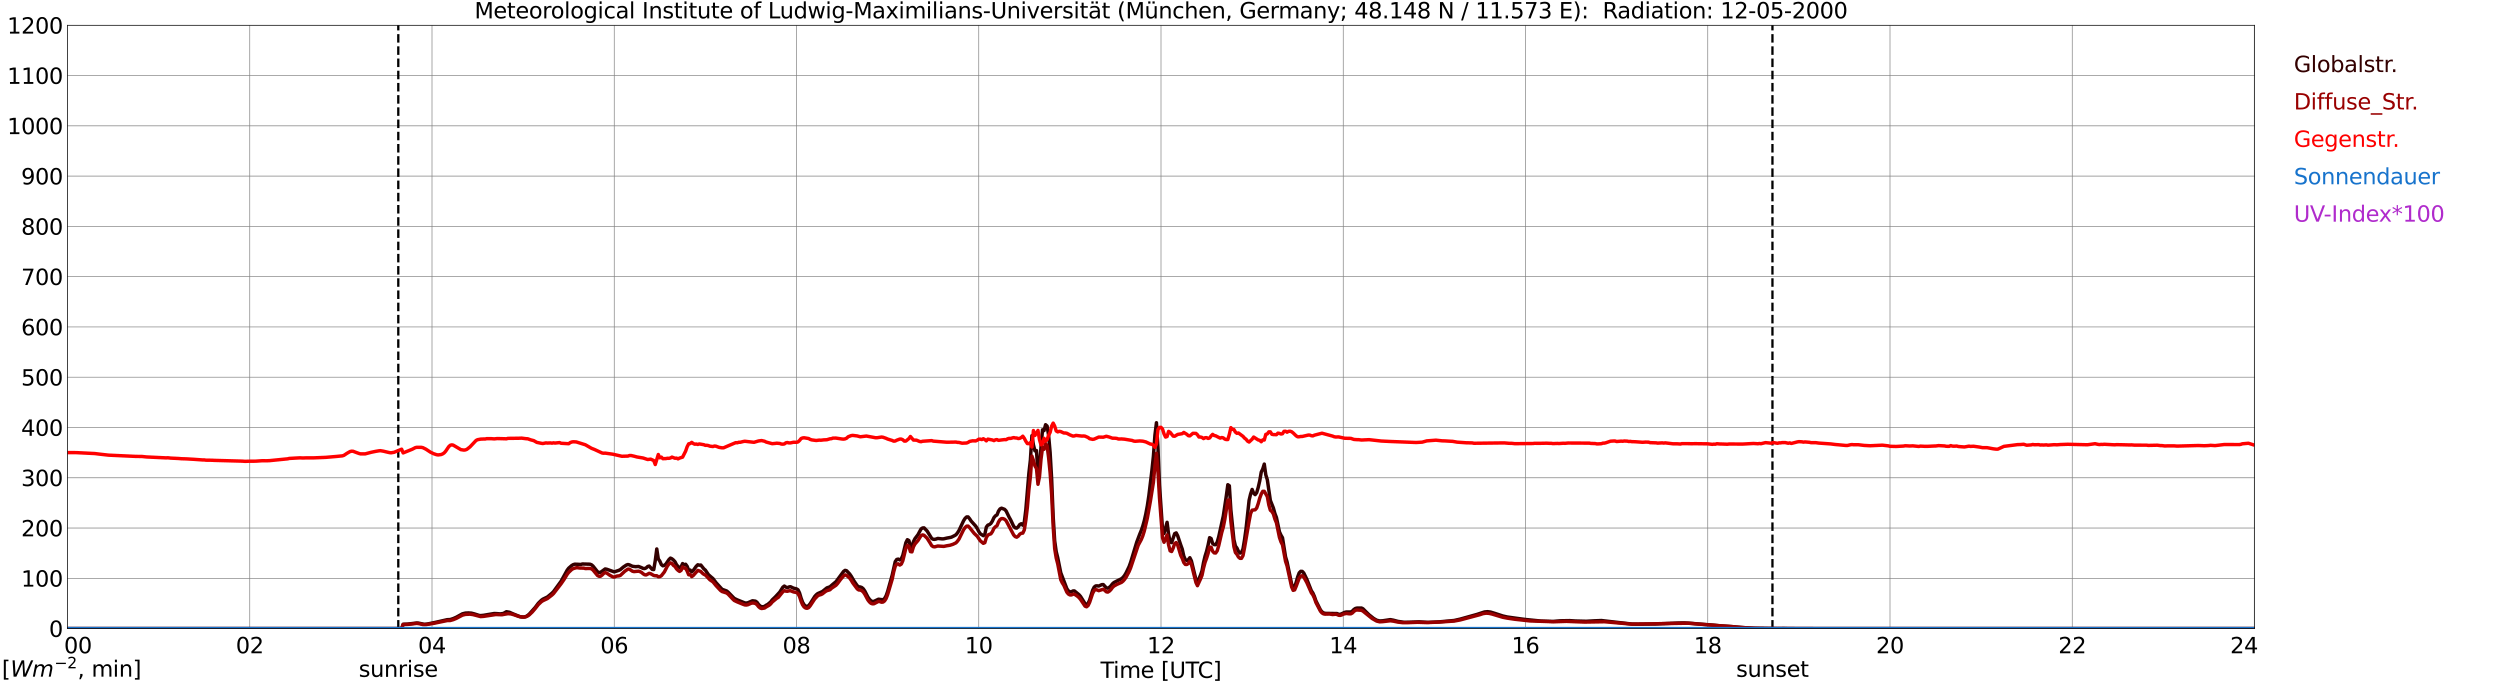<?xml version="1.0" encoding="utf-8" standalone="no"?>
<!DOCTYPE svg PUBLIC "-//W3C//DTD SVG 1.1//EN"
  "http://www.w3.org/Graphics/SVG/1.1/DTD/svg11.dtd">
<svg xmlns:xlink="http://www.w3.org/1999/xlink" width="1085.4pt" height="296.64pt" viewBox="0 0 1085.4 296.64" xmlns="http://www.w3.org/2000/svg" version="1.1">
 <defs>
  <style type="text/css">*{stroke-linejoin: round; stroke-linecap: butt}</style>
 </defs>
 <g id="figure_1">
  <g id="patch_1">
   <path d="M 0 296.64 
L 1085.4 296.64 
L 1085.4 0 
L 0 0 
z
" style="fill: #ffffff"/>
  </g>
  <g id="axes_1">
   <g id="patch_2">
    <path d="M 29.306 272.909 
L 978.814 272.909 
L 978.814 10.976 
L 29.306 10.976 
z
" style="fill: #ffffff"/>
   </g>
   <g id="patch_3">
    <path d="M 978.814 272.909 
L 978.814 272.909 
L 978.814 10.976 
L 978.814 10.976 
z
" clip-path="url(#p3d257955d6)" style="fill: #d3d3d3; opacity: 0.25; stroke: #d3d3d3; stroke-linejoin: miter"/>
   </g>
   <g id="matplotlib.axis_1">
    <g id="xtick_1">
     <g id="line2d_1">
      <path d="M 29.306 272.909 
L 29.306 10.976 
" clip-path="url(#p3d257955d6)" style="fill: none; stroke: #808080; stroke-width: 0.3; stroke-linecap: square"/>
     </g>
     <g id="line2d_2"/>
     <g id="text_1">
      <!--    00 -->
      <g transform="translate(18.733 283.627) scale(0.095 -0.095)">
       <defs>
        <path id="DejaVuSans-20" transform="scale(0.016)"/>
        <path id="DejaVuSans-30" d="M 2034 4250 
Q 1547 4250 1301 3770 
Q 1056 3291 1056 2328 
Q 1056 1369 1301 889 
Q 1547 409 2034 409 
Q 2525 409 2770 889 
Q 3016 1369 3016 2328 
Q 3016 3291 2770 3770 
Q 2525 4250 2034 4250 
z
M 2034 4750 
Q 2819 4750 3233 4129 
Q 3647 3509 3647 2328 
Q 3647 1150 3233 529 
Q 2819 -91 2034 -91 
Q 1250 -91 836 529 
Q 422 1150 422 2328 
Q 422 3509 836 4129 
Q 1250 4750 2034 4750 
z
" transform="scale(0.016)"/>
       </defs>
       <use xlink:href="#DejaVuSans-20"/>
       <use xlink:href="#DejaVuSans-20" transform="translate(31.787 0)"/>
       <use xlink:href="#DejaVuSans-20" transform="translate(63.574 0)"/>
       <use xlink:href="#DejaVuSans-30" transform="translate(95.361 0)"/>
       <use xlink:href="#DejaVuSans-30" transform="translate(158.984 0)"/>
      </g>
     </g>
    </g>
    <g id="xtick_2">
     <g id="line2d_3">
      <path d="M 108.431 272.909 
L 108.431 10.976 
" clip-path="url(#p3d257955d6)" style="fill: none; stroke: #808080; stroke-width: 0.3; stroke-linecap: square"/>
     </g>
     <g id="line2d_4"/>
     <g id="text_2">
      <!-- 02 -->
      <g transform="translate(102.387 283.627) scale(0.095 -0.095)">
       <defs>
        <path id="DejaVuSans-32" d="M 1228 531 
L 3431 531 
L 3431 0 
L 469 0 
L 469 531 
Q 828 903 1448 1529 
Q 2069 2156 2228 2338 
Q 2531 2678 2651 2914 
Q 2772 3150 2772 3378 
Q 2772 3750 2511 3984 
Q 2250 4219 1831 4219 
Q 1534 4219 1204 4116 
Q 875 4013 500 3803 
L 500 4441 
Q 881 4594 1212 4672 
Q 1544 4750 1819 4750 
Q 2544 4750 2975 4387 
Q 3406 4025 3406 3419 
Q 3406 3131 3298 2873 
Q 3191 2616 2906 2266 
Q 2828 2175 2409 1742 
Q 1991 1309 1228 531 
z
" transform="scale(0.016)"/>
       </defs>
       <use xlink:href="#DejaVuSans-30"/>
       <use xlink:href="#DejaVuSans-32" transform="translate(63.623 0)"/>
      </g>
     </g>
    </g>
    <g id="xtick_3">
     <g id="line2d_5">
      <path d="M 187.557 272.909 
L 187.557 10.976 
" clip-path="url(#p3d257955d6)" style="fill: none; stroke: #808080; stroke-width: 0.3; stroke-linecap: square"/>
     </g>
     <g id="line2d_6"/>
     <g id="text_3">
      <!-- 04 -->
      <g transform="translate(181.513 283.627) scale(0.095 -0.095)">
       <defs>
        <path id="DejaVuSans-34" d="M 2419 4116 
L 825 1625 
L 2419 1625 
L 2419 4116 
z
M 2253 4666 
L 3047 4666 
L 3047 1625 
L 3713 1625 
L 3713 1100 
L 3047 1100 
L 3047 0 
L 2419 0 
L 2419 1100 
L 313 1100 
L 313 1709 
L 2253 4666 
z
" transform="scale(0.016)"/>
       </defs>
       <use xlink:href="#DejaVuSans-30"/>
       <use xlink:href="#DejaVuSans-34" transform="translate(63.623 0)"/>
      </g>
     </g>
    </g>
    <g id="xtick_4">
     <g id="line2d_7">
      <path d="M 266.683 272.909 
L 266.683 10.976 
" clip-path="url(#p3d257955d6)" style="fill: none; stroke: #808080; stroke-width: 0.3; stroke-linecap: square"/>
     </g>
     <g id="line2d_8"/>
     <g id="text_4">
      <!-- 06 -->
      <g transform="translate(260.638 283.627) scale(0.095 -0.095)">
       <defs>
        <path id="DejaVuSans-36" d="M 2113 2584 
Q 1688 2584 1439 2293 
Q 1191 2003 1191 1497 
Q 1191 994 1439 701 
Q 1688 409 2113 409 
Q 2538 409 2786 701 
Q 3034 994 3034 1497 
Q 3034 2003 2786 2293 
Q 2538 2584 2113 2584 
z
M 3366 4563 
L 3366 3988 
Q 3128 4100 2886 4159 
Q 2644 4219 2406 4219 
Q 1781 4219 1451 3797 
Q 1122 3375 1075 2522 
Q 1259 2794 1537 2939 
Q 1816 3084 2150 3084 
Q 2853 3084 3261 2657 
Q 3669 2231 3669 1497 
Q 3669 778 3244 343 
Q 2819 -91 2113 -91 
Q 1303 -91 875 529 
Q 447 1150 447 2328 
Q 447 3434 972 4092 
Q 1497 4750 2381 4750 
Q 2619 4750 2861 4703 
Q 3103 4656 3366 4563 
z
" transform="scale(0.016)"/>
       </defs>
       <use xlink:href="#DejaVuSans-30"/>
       <use xlink:href="#DejaVuSans-36" transform="translate(63.623 0)"/>
      </g>
     </g>
    </g>
    <g id="xtick_5">
     <g id="line2d_9">
      <path d="M 345.808 272.909 
L 345.808 10.976 
" clip-path="url(#p3d257955d6)" style="fill: none; stroke: #808080; stroke-width: 0.3; stroke-linecap: square"/>
     </g>
     <g id="line2d_10"/>
     <g id="text_5">
      <!-- 08 -->
      <g transform="translate(339.764 283.627) scale(0.095 -0.095)">
       <defs>
        <path id="DejaVuSans-38" d="M 2034 2216 
Q 1584 2216 1326 1975 
Q 1069 1734 1069 1313 
Q 1069 891 1326 650 
Q 1584 409 2034 409 
Q 2484 409 2743 651 
Q 3003 894 3003 1313 
Q 3003 1734 2745 1975 
Q 2488 2216 2034 2216 
z
M 1403 2484 
Q 997 2584 770 2862 
Q 544 3141 544 3541 
Q 544 4100 942 4425 
Q 1341 4750 2034 4750 
Q 2731 4750 3128 4425 
Q 3525 4100 3525 3541 
Q 3525 3141 3298 2862 
Q 3072 2584 2669 2484 
Q 3125 2378 3379 2068 
Q 3634 1759 3634 1313 
Q 3634 634 3220 271 
Q 2806 -91 2034 -91 
Q 1263 -91 848 271 
Q 434 634 434 1313 
Q 434 1759 690 2068 
Q 947 2378 1403 2484 
z
M 1172 3481 
Q 1172 3119 1398 2916 
Q 1625 2713 2034 2713 
Q 2441 2713 2670 2916 
Q 2900 3119 2900 3481 
Q 2900 3844 2670 4047 
Q 2441 4250 2034 4250 
Q 1625 4250 1398 4047 
Q 1172 3844 1172 3481 
z
" transform="scale(0.016)"/>
       </defs>
       <use xlink:href="#DejaVuSans-30"/>
       <use xlink:href="#DejaVuSans-38" transform="translate(63.623 0)"/>
      </g>
     </g>
    </g>
    <g id="xtick_6">
     <g id="line2d_11">
      <path d="M 424.934 272.909 
L 424.934 10.976 
" clip-path="url(#p3d257955d6)" style="fill: none; stroke: #808080; stroke-width: 0.3; stroke-linecap: square"/>
     </g>
     <g id="line2d_12"/>
     <g id="text_6">
      <!-- 10 -->
      <g transform="translate(418.89 283.627) scale(0.095 -0.095)">
       <defs>
        <path id="DejaVuSans-31" d="M 794 531 
L 1825 531 
L 1825 4091 
L 703 3866 
L 703 4441 
L 1819 4666 
L 2450 4666 
L 2450 531 
L 3481 531 
L 3481 0 
L 794 0 
L 794 531 
z
" transform="scale(0.016)"/>
       </defs>
       <use xlink:href="#DejaVuSans-31"/>
       <use xlink:href="#DejaVuSans-30" transform="translate(63.623 0)"/>
      </g>
     </g>
    </g>
    <g id="xtick_7">
     <g id="line2d_13">
      <path d="M 504.06 272.909 
L 504.06 10.976 
" clip-path="url(#p3d257955d6)" style="fill: none; stroke: #808080; stroke-width: 0.3; stroke-linecap: square"/>
     </g>
     <g id="line2d_14"/>
     <g id="text_7">
      <!-- 12 -->
      <g transform="translate(498.015 283.627) scale(0.095 -0.095)">
       <use xlink:href="#DejaVuSans-31"/>
       <use xlink:href="#DejaVuSans-32" transform="translate(63.623 0)"/>
      </g>
     </g>
    </g>
    <g id="xtick_8">
     <g id="line2d_15">
      <path d="M 583.185 272.909 
L 583.185 10.976 
" clip-path="url(#p3d257955d6)" style="fill: none; stroke: #808080; stroke-width: 0.3; stroke-linecap: square"/>
     </g>
     <g id="line2d_16"/>
     <g id="text_8">
      <!-- 14 -->
      <g transform="translate(577.141 283.627) scale(0.095 -0.095)">
       <use xlink:href="#DejaVuSans-31"/>
       <use xlink:href="#DejaVuSans-34" transform="translate(63.623 0)"/>
      </g>
     </g>
    </g>
    <g id="xtick_9">
     <g id="line2d_17">
      <path d="M 662.311 272.909 
L 662.311 10.976 
" clip-path="url(#p3d257955d6)" style="fill: none; stroke: #808080; stroke-width: 0.3; stroke-linecap: square"/>
     </g>
     <g id="line2d_18"/>
     <g id="text_9">
      <!-- 16 -->
      <g transform="translate(656.267 283.627) scale(0.095 -0.095)">
       <use xlink:href="#DejaVuSans-31"/>
       <use xlink:href="#DejaVuSans-36" transform="translate(63.623 0)"/>
      </g>
     </g>
    </g>
    <g id="xtick_10">
     <g id="line2d_19">
      <path d="M 741.437 272.909 
L 741.437 10.976 
" clip-path="url(#p3d257955d6)" style="fill: none; stroke: #808080; stroke-width: 0.3; stroke-linecap: square"/>
     </g>
     <g id="line2d_20"/>
     <g id="text_10">
      <!-- 18 -->
      <g transform="translate(735.392 283.627) scale(0.095 -0.095)">
       <use xlink:href="#DejaVuSans-31"/>
       <use xlink:href="#DejaVuSans-38" transform="translate(63.623 0)"/>
      </g>
     </g>
    </g>
    <g id="xtick_11">
     <g id="line2d_21">
      <path d="M 820.562 272.909 
L 820.562 10.976 
" clip-path="url(#p3d257955d6)" style="fill: none; stroke: #808080; stroke-width: 0.3; stroke-linecap: square"/>
     </g>
     <g id="line2d_22"/>
     <g id="text_11">
      <!-- 20 -->
      <g transform="translate(814.518 283.627) scale(0.095 -0.095)">
       <use xlink:href="#DejaVuSans-32"/>
       <use xlink:href="#DejaVuSans-30" transform="translate(63.623 0)"/>
      </g>
     </g>
    </g>
    <g id="xtick_12">
     <g id="line2d_23">
      <path d="M 899.688 272.909 
L 899.688 10.976 
" clip-path="url(#p3d257955d6)" style="fill: none; stroke: #808080; stroke-width: 0.3; stroke-linecap: square"/>
     </g>
     <g id="line2d_24"/>
     <g id="text_12">
      <!-- 22 -->
      <g transform="translate(893.644 283.627) scale(0.095 -0.095)">
       <use xlink:href="#DejaVuSans-32"/>
       <use xlink:href="#DejaVuSans-32" transform="translate(63.623 0)"/>
      </g>
     </g>
    </g>
    <g id="xtick_13">
     <g id="line2d_25">
      <path d="M 978.814 272.909 
L 978.814 10.976 
" clip-path="url(#p3d257955d6)" style="fill: none; stroke: #808080; stroke-width: 0.3; stroke-linecap: square"/>
     </g>
     <g id="line2d_26"/>
     <g id="text_13">
      <!-- 24    -->
      <g transform="translate(968.241 283.627) scale(0.095 -0.095)">
       <use xlink:href="#DejaVuSans-32"/>
       <use xlink:href="#DejaVuSans-34" transform="translate(63.623 0)"/>
       <use xlink:href="#DejaVuSans-20" transform="translate(127.246 0)"/>
       <use xlink:href="#DejaVuSans-20" transform="translate(159.033 0)"/>
       <use xlink:href="#DejaVuSans-20" transform="translate(190.82 0)"/>
      </g>
     </g>
    </g>
    <g id="text_14">
     <!-- Time [UTC] -->
     <g transform="translate(477.806 294.322) scale(0.095 -0.095)">
      <defs>
       <path id="DejaVuSans-54" d="M -19 4666 
L 3928 4666 
L 3928 4134 
L 2272 4134 
L 2272 0 
L 1638 0 
L 1638 4134 
L -19 4134 
L -19 4666 
z
" transform="scale(0.016)"/>
       <path id="DejaVuSans-69" d="M 603 3500 
L 1178 3500 
L 1178 0 
L 603 0 
L 603 3500 
z
M 603 4863 
L 1178 4863 
L 1178 4134 
L 603 4134 
L 603 4863 
z
" transform="scale(0.016)"/>
       <path id="DejaVuSans-6d" d="M 3328 2828 
Q 3544 3216 3844 3400 
Q 4144 3584 4550 3584 
Q 5097 3584 5394 3201 
Q 5691 2819 5691 2113 
L 5691 0 
L 5113 0 
L 5113 2094 
Q 5113 2597 4934 2840 
Q 4756 3084 4391 3084 
Q 3944 3084 3684 2787 
Q 3425 2491 3425 1978 
L 3425 0 
L 2847 0 
L 2847 2094 
Q 2847 2600 2669 2842 
Q 2491 3084 2119 3084 
Q 1678 3084 1418 2786 
Q 1159 2488 1159 1978 
L 1159 0 
L 581 0 
L 581 3500 
L 1159 3500 
L 1159 2956 
Q 1356 3278 1631 3431 
Q 1906 3584 2284 3584 
Q 2666 3584 2933 3390 
Q 3200 3197 3328 2828 
z
" transform="scale(0.016)"/>
       <path id="DejaVuSans-65" d="M 3597 1894 
L 3597 1613 
L 953 1613 
Q 991 1019 1311 708 
Q 1631 397 2203 397 
Q 2534 397 2845 478 
Q 3156 559 3463 722 
L 3463 178 
Q 3153 47 2828 -22 
Q 2503 -91 2169 -91 
Q 1331 -91 842 396 
Q 353 884 353 1716 
Q 353 2575 817 3079 
Q 1281 3584 2069 3584 
Q 2775 3584 3186 3129 
Q 3597 2675 3597 1894 
z
M 3022 2063 
Q 3016 2534 2758 2815 
Q 2500 3097 2075 3097 
Q 1594 3097 1305 2825 
Q 1016 2553 972 2059 
L 3022 2063 
z
" transform="scale(0.016)"/>
       <path id="DejaVuSans-5b" d="M 550 4863 
L 1875 4863 
L 1875 4416 
L 1125 4416 
L 1125 -397 
L 1875 -397 
L 1875 -844 
L 550 -844 
L 550 4863 
z
" transform="scale(0.016)"/>
       <path id="DejaVuSans-55" d="M 556 4666 
L 1191 4666 
L 1191 1831 
Q 1191 1081 1462 751 
Q 1734 422 2344 422 
Q 2950 422 3222 751 
Q 3494 1081 3494 1831 
L 3494 4666 
L 4128 4666 
L 4128 1753 
Q 4128 841 3676 375 
Q 3225 -91 2344 -91 
Q 1459 -91 1007 375 
Q 556 841 556 1753 
L 556 4666 
z
" transform="scale(0.016)"/>
       <path id="DejaVuSans-43" d="M 4122 4306 
L 4122 3641 
Q 3803 3938 3442 4084 
Q 3081 4231 2675 4231 
Q 1875 4231 1450 3742 
Q 1025 3253 1025 2328 
Q 1025 1406 1450 917 
Q 1875 428 2675 428 
Q 3081 428 3442 575 
Q 3803 722 4122 1019 
L 4122 359 
Q 3791 134 3420 21 
Q 3050 -91 2638 -91 
Q 1578 -91 968 557 
Q 359 1206 359 2328 
Q 359 3453 968 4101 
Q 1578 4750 2638 4750 
Q 3056 4750 3426 4639 
Q 3797 4528 4122 4306 
z
" transform="scale(0.016)"/>
       <path id="DejaVuSans-5d" d="M 1947 4863 
L 1947 -844 
L 622 -844 
L 622 -397 
L 1369 -397 
L 1369 4416 
L 622 4416 
L 622 4863 
L 1947 4863 
z
" transform="scale(0.016)"/>
      </defs>
      <use xlink:href="#DejaVuSans-54"/>
      <use xlink:href="#DejaVuSans-69" transform="translate(57.959 0)"/>
      <use xlink:href="#DejaVuSans-6d" transform="translate(85.742 0)"/>
      <use xlink:href="#DejaVuSans-65" transform="translate(183.154 0)"/>
      <use xlink:href="#DejaVuSans-20" transform="translate(244.678 0)"/>
      <use xlink:href="#DejaVuSans-5b" transform="translate(276.465 0)"/>
      <use xlink:href="#DejaVuSans-55" transform="translate(315.479 0)"/>
      <use xlink:href="#DejaVuSans-54" transform="translate(388.672 0)"/>
      <use xlink:href="#DejaVuSans-43" transform="translate(443.881 0)"/>
      <use xlink:href="#DejaVuSans-5d" transform="translate(513.705 0)"/>
     </g>
    </g>
   </g>
   <g id="matplotlib.axis_2">
    <g id="ytick_1">
     <g id="line2d_27">
      <path d="M 29.306 272.909 
L 978.814 272.909 
" clip-path="url(#p3d257955d6)" style="fill: none; stroke: #808080; stroke-width: 0.3; stroke-linecap: square"/>
     </g>
     <g id="line2d_28"/>
     <g id="text_15">
      <!-- 0 -->
      <g transform="translate(21.261 276.518) scale(0.095 -0.095)">
       <use xlink:href="#DejaVuSans-30"/>
      </g>
     </g>
    </g>
    <g id="ytick_2">
     <g id="line2d_29">
      <path d="M 29.306 251.081 
L 978.814 251.081 
" clip-path="url(#p3d257955d6)" style="fill: none; stroke: #808080; stroke-width: 0.3; stroke-linecap: square"/>
     </g>
     <g id="line2d_30"/>
     <g id="text_16">
      <!-- 100 -->
      <g transform="translate(9.173 254.69) scale(0.095 -0.095)">
       <use xlink:href="#DejaVuSans-31"/>
       <use xlink:href="#DejaVuSans-30" transform="translate(63.623 0)"/>
       <use xlink:href="#DejaVuSans-30" transform="translate(127.246 0)"/>
      </g>
     </g>
    </g>
    <g id="ytick_3">
     <g id="line2d_31">
      <path d="M 29.306 229.253 
L 978.814 229.253 
" clip-path="url(#p3d257955d6)" style="fill: none; stroke: #808080; stroke-width: 0.3; stroke-linecap: square"/>
     </g>
     <g id="line2d_32"/>
     <g id="text_17">
      <!-- 200 -->
      <g transform="translate(9.173 232.863) scale(0.095 -0.095)">
       <use xlink:href="#DejaVuSans-32"/>
       <use xlink:href="#DejaVuSans-30" transform="translate(63.623 0)"/>
       <use xlink:href="#DejaVuSans-30" transform="translate(127.246 0)"/>
      </g>
     </g>
    </g>
    <g id="ytick_4">
     <g id="line2d_33">
      <path d="M 29.306 207.426 
L 978.814 207.426 
" clip-path="url(#p3d257955d6)" style="fill: none; stroke: #808080; stroke-width: 0.3; stroke-linecap: square"/>
     </g>
     <g id="line2d_34"/>
     <g id="text_18">
      <!-- 300 -->
      <g transform="translate(9.173 211.035) scale(0.095 -0.095)">
       <defs>
        <path id="DejaVuSans-33" d="M 2597 2516 
Q 3050 2419 3304 2112 
Q 3559 1806 3559 1356 
Q 3559 666 3084 287 
Q 2609 -91 1734 -91 
Q 1441 -91 1130 -33 
Q 819 25 488 141 
L 488 750 
Q 750 597 1062 519 
Q 1375 441 1716 441 
Q 2309 441 2620 675 
Q 2931 909 2931 1356 
Q 2931 1769 2642 2001 
Q 2353 2234 1838 2234 
L 1294 2234 
L 1294 2753 
L 1863 2753 
Q 2328 2753 2575 2939 
Q 2822 3125 2822 3475 
Q 2822 3834 2567 4026 
Q 2313 4219 1838 4219 
Q 1578 4219 1281 4162 
Q 984 4106 628 3988 
L 628 4550 
Q 988 4650 1302 4700 
Q 1616 4750 1894 4750 
Q 2613 4750 3031 4423 
Q 3450 4097 3450 3541 
Q 3450 3153 3228 2886 
Q 3006 2619 2597 2516 
z
" transform="scale(0.016)"/>
       </defs>
       <use xlink:href="#DejaVuSans-33"/>
       <use xlink:href="#DejaVuSans-30" transform="translate(63.623 0)"/>
       <use xlink:href="#DejaVuSans-30" transform="translate(127.246 0)"/>
      </g>
     </g>
    </g>
    <g id="ytick_5">
     <g id="line2d_35">
      <path d="M 29.306 185.598 
L 978.814 185.598 
" clip-path="url(#p3d257955d6)" style="fill: none; stroke: #808080; stroke-width: 0.3; stroke-linecap: square"/>
     </g>
     <g id="line2d_36"/>
     <g id="text_19">
      <!-- 400 -->
      <g transform="translate(9.173 189.207) scale(0.095 -0.095)">
       <use xlink:href="#DejaVuSans-34"/>
       <use xlink:href="#DejaVuSans-30" transform="translate(63.623 0)"/>
       <use xlink:href="#DejaVuSans-30" transform="translate(127.246 0)"/>
      </g>
     </g>
    </g>
    <g id="ytick_6">
     <g id="line2d_37">
      <path d="M 29.306 163.77 
L 978.814 163.77 
" clip-path="url(#p3d257955d6)" style="fill: none; stroke: #808080; stroke-width: 0.3; stroke-linecap: square"/>
     </g>
     <g id="line2d_38"/>
     <g id="text_20">
      <!-- 500 -->
      <g transform="translate(9.173 167.379) scale(0.095 -0.095)">
       <defs>
        <path id="DejaVuSans-35" d="M 691 4666 
L 3169 4666 
L 3169 4134 
L 1269 4134 
L 1269 2991 
Q 1406 3038 1543 3061 
Q 1681 3084 1819 3084 
Q 2600 3084 3056 2656 
Q 3513 2228 3513 1497 
Q 3513 744 3044 326 
Q 2575 -91 1722 -91 
Q 1428 -91 1123 -41 
Q 819 9 494 109 
L 494 744 
Q 775 591 1075 516 
Q 1375 441 1709 441 
Q 2250 441 2565 725 
Q 2881 1009 2881 1497 
Q 2881 1984 2565 2268 
Q 2250 2553 1709 2553 
Q 1456 2553 1204 2497 
Q 953 2441 691 2322 
L 691 4666 
z
" transform="scale(0.016)"/>
       </defs>
       <use xlink:href="#DejaVuSans-35"/>
       <use xlink:href="#DejaVuSans-30" transform="translate(63.623 0)"/>
       <use xlink:href="#DejaVuSans-30" transform="translate(127.246 0)"/>
      </g>
     </g>
    </g>
    <g id="ytick_7">
     <g id="line2d_39">
      <path d="M 29.306 141.942 
L 978.814 141.942 
" clip-path="url(#p3d257955d6)" style="fill: none; stroke: #808080; stroke-width: 0.3; stroke-linecap: square"/>
     </g>
     <g id="line2d_40"/>
     <g id="text_21">
      <!-- 600 -->
      <g transform="translate(9.173 145.551) scale(0.095 -0.095)">
       <use xlink:href="#DejaVuSans-36"/>
       <use xlink:href="#DejaVuSans-30" transform="translate(63.623 0)"/>
       <use xlink:href="#DejaVuSans-30" transform="translate(127.246 0)"/>
      </g>
     </g>
    </g>
    <g id="ytick_8">
     <g id="line2d_41">
      <path d="M 29.306 120.114 
L 978.814 120.114 
" clip-path="url(#p3d257955d6)" style="fill: none; stroke: #808080; stroke-width: 0.3; stroke-linecap: square"/>
     </g>
     <g id="line2d_42"/>
     <g id="text_22">
      <!-- 700 -->
      <g transform="translate(9.173 123.724) scale(0.095 -0.095)">
       <defs>
        <path id="DejaVuSans-37" d="M 525 4666 
L 3525 4666 
L 3525 4397 
L 1831 0 
L 1172 0 
L 2766 4134 
L 525 4134 
L 525 4666 
z
" transform="scale(0.016)"/>
       </defs>
       <use xlink:href="#DejaVuSans-37"/>
       <use xlink:href="#DejaVuSans-30" transform="translate(63.623 0)"/>
       <use xlink:href="#DejaVuSans-30" transform="translate(127.246 0)"/>
      </g>
     </g>
    </g>
    <g id="ytick_9">
     <g id="line2d_43">
      <path d="M 29.306 98.287 
L 978.814 98.287 
" clip-path="url(#p3d257955d6)" style="fill: none; stroke: #808080; stroke-width: 0.3; stroke-linecap: square"/>
     </g>
     <g id="line2d_44"/>
     <g id="text_23">
      <!-- 800 -->
      <g transform="translate(9.173 101.896) scale(0.095 -0.095)">
       <use xlink:href="#DejaVuSans-38"/>
       <use xlink:href="#DejaVuSans-30" transform="translate(63.623 0)"/>
       <use xlink:href="#DejaVuSans-30" transform="translate(127.246 0)"/>
      </g>
     </g>
    </g>
    <g id="ytick_10">
     <g id="line2d_45">
      <path d="M 29.306 76.459 
L 978.814 76.459 
" clip-path="url(#p3d257955d6)" style="fill: none; stroke: #808080; stroke-width: 0.3; stroke-linecap: square"/>
     </g>
     <g id="line2d_46"/>
     <g id="text_24">
      <!-- 900 -->
      <g transform="translate(9.173 80.068) scale(0.095 -0.095)">
       <defs>
        <path id="DejaVuSans-39" d="M 703 97 
L 703 672 
Q 941 559 1184 500 
Q 1428 441 1663 441 
Q 2288 441 2617 861 
Q 2947 1281 2994 2138 
Q 2813 1869 2534 1725 
Q 2256 1581 1919 1581 
Q 1219 1581 811 2004 
Q 403 2428 403 3163 
Q 403 3881 828 4315 
Q 1253 4750 1959 4750 
Q 2769 4750 3195 4129 
Q 3622 3509 3622 2328 
Q 3622 1225 3098 567 
Q 2575 -91 1691 -91 
Q 1453 -91 1209 -44 
Q 966 3 703 97 
z
M 1959 2075 
Q 2384 2075 2632 2365 
Q 2881 2656 2881 3163 
Q 2881 3666 2632 3958 
Q 2384 4250 1959 4250 
Q 1534 4250 1286 3958 
Q 1038 3666 1038 3163 
Q 1038 2656 1286 2365 
Q 1534 2075 1959 2075 
z
" transform="scale(0.016)"/>
       </defs>
       <use xlink:href="#DejaVuSans-39"/>
       <use xlink:href="#DejaVuSans-30" transform="translate(63.623 0)"/>
       <use xlink:href="#DejaVuSans-30" transform="translate(127.246 0)"/>
      </g>
     </g>
    </g>
    <g id="ytick_11">
     <g id="line2d_47">
      <path d="M 29.306 54.631 
L 978.814 54.631 
" clip-path="url(#p3d257955d6)" style="fill: none; stroke: #808080; stroke-width: 0.3; stroke-linecap: square"/>
     </g>
     <g id="line2d_48"/>
     <g id="text_25">
      <!-- 1000 -->
      <g transform="translate(3.128 58.24) scale(0.095 -0.095)">
       <use xlink:href="#DejaVuSans-31"/>
       <use xlink:href="#DejaVuSans-30" transform="translate(63.623 0)"/>
       <use xlink:href="#DejaVuSans-30" transform="translate(127.246 0)"/>
       <use xlink:href="#DejaVuSans-30" transform="translate(190.869 0)"/>
      </g>
     </g>
    </g>
    <g id="ytick_12">
     <g id="line2d_49">
      <path d="M 29.306 32.803 
L 978.814 32.803 
" clip-path="url(#p3d257955d6)" style="fill: none; stroke: #808080; stroke-width: 0.3; stroke-linecap: square"/>
     </g>
     <g id="line2d_50"/>
     <g id="text_26">
      <!-- 1100 -->
      <g transform="translate(3.128 36.413) scale(0.095 -0.095)">
       <use xlink:href="#DejaVuSans-31"/>
       <use xlink:href="#DejaVuSans-31" transform="translate(63.623 0)"/>
       <use xlink:href="#DejaVuSans-30" transform="translate(127.246 0)"/>
       <use xlink:href="#DejaVuSans-30" transform="translate(190.869 0)"/>
      </g>
     </g>
    </g>
    <g id="ytick_13">
     <g id="line2d_51">
      <path d="M 29.306 10.976 
L 978.814 10.976 
" clip-path="url(#p3d257955d6)" style="fill: none; stroke: #808080; stroke-width: 0.3; stroke-linecap: square"/>
     </g>
     <g id="line2d_52"/>
     <g id="text_27">
      <!-- 1200 -->
      <g transform="translate(3.128 14.585) scale(0.095 -0.095)">
       <use xlink:href="#DejaVuSans-31"/>
       <use xlink:href="#DejaVuSans-32" transform="translate(63.623 0)"/>
       <use xlink:href="#DejaVuSans-30" transform="translate(127.246 0)"/>
       <use xlink:href="#DejaVuSans-30" transform="translate(190.869 0)"/>
      </g>
     </g>
    </g>
   </g>
   <g id="line2d_53">
    <path d="M 172.919 272.909 
L 172.919 10.976 
" clip-path="url(#p3d257955d6)" style="fill: none; stroke-dasharray: 3.7,1.6; stroke-dashoffset: 0; stroke: #000000"/>
   </g>
   <g id="line2d_54">
    <path d="M 769.526 272.909 
L 769.526 10.976 
" clip-path="url(#p3d257955d6)" style="fill: none; stroke-dasharray: 3.7,1.6; stroke-dashoffset: 0; stroke: #000000"/>
   </g>
   <g id="line2d_55">
    <path d="M 29.306 272.909 
L 174.37 272.909 
L 175.029 271.029 
L 177.007 270.951 
L 180.963 270.471 
L 181.623 270.512 
L 184.26 271.058 
L 185.579 270.914 
L 188.876 270.239 
L 194.151 269.043 
L 195.47 268.978 
L 196.788 268.556 
L 198.107 267.971 
L 200.745 266.507 
L 202.063 266.177 
L 203.382 266.112 
L 204.701 266.205 
L 206.02 266.553 
L 207.998 267.181 
L 208.657 267.269 
L 209.976 267.133 
L 212.614 266.684 
L 214.592 266.358 
L 215.91 266.419 
L 217.229 266.531 
L 218.548 266.341 
L 219.867 265.579 
L 221.186 265.813 
L 222.504 266.411 
L 225.801 267.755 
L 227.12 267.902 
L 227.779 267.843 
L 228.439 267.618 
L 229.098 267.205 
L 229.757 266.657 
L 232.395 263.689 
L 233.714 261.916 
L 235.033 260.611 
L 235.692 260.133 
L 237.67 259.177 
L 239.648 257.525 
L 240.308 256.863 
L 243.604 252.336 
L 246.242 247.547 
L 246.901 246.678 
L 248.22 245.528 
L 248.88 245.142 
L 249.539 244.945 
L 250.858 244.987 
L 252.176 245.072 
L 252.836 244.858 
L 256.133 244.95 
L 256.792 245.198 
L 257.451 245.764 
L 259.43 248.241 
L 260.089 248.569 
L 260.748 248.473 
L 262.726 247.019 
L 263.386 247.128 
L 266.683 248.291 
L 268.661 247.624 
L 269.32 247.303 
L 270.639 246.187 
L 271.958 245.314 
L 272.617 245.089 
L 273.277 245.246 
L 274.595 245.86 
L 275.914 246.026 
L 277.233 245.934 
L 278.552 246.458 
L 279.211 246.785 
L 279.87 246.857 
L 280.53 246.565 
L 281.189 245.958 
L 281.849 245.764 
L 283.167 247.2 
L 283.827 247.29 
L 284.486 243.419 
L 285.145 238.338 
L 285.805 242.66 
L 286.464 243.614 
L 287.124 245.116 
L 287.783 245.648 
L 288.442 245.439 
L 289.102 244.895 
L 290.42 242.959 
L 291.08 242.304 
L 291.739 242.616 
L 292.399 243.155 
L 293.058 243.9 
L 293.717 245.172 
L 294.377 245.949 
L 295.036 246.447 
L 295.696 246.117 
L 296.355 244.686 
L 297.014 245.236 
L 297.674 244.974 
L 298.333 245.875 
L 298.992 247.576 
L 299.652 247.501 
L 300.311 248.281 
L 300.971 247.682 
L 302.289 245.834 
L 302.949 245.201 
L 303.608 245.391 
L 304.267 245.319 
L 305.586 246.975 
L 306.246 247.53 
L 307.564 249.485 
L 308.883 250.642 
L 309.543 251.186 
L 310.861 252.958 
L 313.499 255.853 
L 315.477 256.569 
L 316.136 257.095 
L 318.774 259.797 
L 320.093 260.443 
L 323.39 261.764 
L 324.049 261.82 
L 324.708 261.687 
L 326.686 260.836 
L 328.005 261.002 
L 328.665 261.491 
L 329.324 262.414 
L 329.983 263.075 
L 330.643 263.407 
L 331.302 263.405 
L 331.961 263.261 
L 332.621 262.763 
L 333.28 262.445 
L 334.599 261.336 
L 335.258 260.45 
L 336.577 259.192 
L 338.555 257.049 
L 339.874 254.945 
L 340.533 254.447 
L 341.193 254.899 
L 341.852 255.143 
L 342.512 254.849 
L 343.171 254.709 
L 344.49 255.346 
L 345.808 255.665 
L 346.468 256.06 
L 347.127 257.422 
L 347.787 259.646 
L 348.446 261.451 
L 349.105 262.573 
L 349.765 263.147 
L 350.424 263.278 
L 351.083 262.938 
L 351.743 262.113 
L 353.721 258.972 
L 354.38 258.241 
L 355.04 257.71 
L 357.018 256.835 
L 358.996 255.241 
L 360.315 254.781 
L 361.634 253.633 
L 362.952 252.55 
L 366.249 248.093 
L 366.909 247.628 
L 367.568 247.785 
L 368.887 249.189 
L 369.546 250.138 
L 370.865 252.378 
L 372.184 254.298 
L 372.843 254.792 
L 373.502 254.84 
L 374.162 255.086 
L 374.821 255.658 
L 375.481 256.636 
L 376.799 259.221 
L 377.459 260.153 
L 378.118 260.829 
L 378.777 261.148 
L 379.437 261.091 
L 381.415 260.142 
L 383.393 260.408 
L 384.053 259.83 
L 384.712 258.66 
L 385.371 256.782 
L 387.349 249.721 
L 388.668 243.852 
L 389.328 242.898 
L 389.987 242.738 
L 390.646 243.09 
L 391.306 242.599 
L 391.965 241.086 
L 393.284 235.629 
L 393.943 234.32 
L 394.603 234.673 
L 395.262 237.172 
L 395.921 237.561 
L 396.581 235.166 
L 397.24 233.859 
L 398.559 232.124 
L 399.878 229.664 
L 400.537 229.225 
L 401.196 229.181 
L 402.515 230.541 
L 403.834 232.672 
L 404.493 233.754 
L 405.153 234.132 
L 405.812 234.154 
L 406.471 234.016 
L 407.131 233.765 
L 409.109 233.972 
L 409.768 233.922 
L 411.087 233.61 
L 412.406 233.372 
L 413.065 233.222 
L 414.384 232.567 
L 415.043 232.167 
L 415.703 231.355 
L 416.362 230.303 
L 418.34 226.097 
L 419 225.06 
L 419.659 224.438 
L 420.318 224.425 
L 420.978 225.237 
L 421.637 226.228 
L 423.615 228.424 
L 424.275 229.439 
L 424.934 230.738 
L 425.593 231.729 
L 426.912 232.569 
L 427.572 231.997 
L 428.231 228.834 
L 428.89 227.981 
L 429.55 227.765 
L 430.209 227.252 
L 430.869 226.197 
L 431.528 224.731 
L 432.187 223.947 
L 432.847 223.569 
L 433.506 221.919 
L 434.165 220.957 
L 434.825 220.631 
L 436.144 221.125 
L 436.803 221.825 
L 438.122 224.53 
L 438.781 225.698 
L 440.1 228.496 
L 440.759 229.186 
L 441.419 229.282 
L 442.078 228.688 
L 442.737 227.738 
L 443.397 227.389 
L 444.056 228.027 
L 444.716 226.638 
L 445.375 221.26 
L 446.694 205.461 
L 447.353 199.701 
L 448.012 189.143 
L 448.672 193.139 
L 449.331 195.741 
L 449.991 195.623 
L 450.65 205.367 
L 451.309 202.988 
L 451.969 194.01 
L 452.628 186.595 
L 453.287 186.945 
L 453.947 184.389 
L 454.606 184.969 
L 455.266 189.005 
L 455.925 196.475 
L 456.584 207.956 
L 457.244 224.207 
L 457.903 234.824 
L 458.563 239.486 
L 459.222 242.132 
L 460.541 248.66 
L 463.178 255.573 
L 463.838 256.54 
L 464.497 256.913 
L 465.156 256.957 
L 465.816 256.564 
L 466.475 256.562 
L 468.453 258.182 
L 469.113 258.932 
L 471.091 262.071 
L 471.75 262.425 
L 472.409 261.94 
L 473.069 260.546 
L 474.388 256.248 
L 475.047 254.918 
L 475.706 254.377 
L 476.366 254.344 
L 477.025 254.445 
L 478.344 253.831 
L 479.003 253.796 
L 480.322 255.222 
L 480.981 255.368 
L 481.641 254.993 
L 482.3 254.375 
L 482.96 253.513 
L 483.619 252.917 
L 484.938 252.242 
L 486.916 251.251 
L 487.575 250.682 
L 488.235 249.841 
L 488.894 248.73 
L 490.213 245.986 
L 490.872 244.166 
L 493.51 235.42 
L 494.828 231.91 
L 495.488 230.308 
L 496.147 228.413 
L 496.807 226.034 
L 497.466 223.102 
L 498.125 219.588 
L 498.785 215.194 
L 500.103 204.304 
L 500.763 198.048 
L 501.422 188.931 
L 502.082 183.537 
L 502.741 194.298 
L 503.4 210.451 
L 504.719 229.823 
L 505.379 231.613 
L 506.697 226.776 
L 507.357 231.973 
L 508.016 235.317 
L 508.675 235.577 
L 509.994 231.689 
L 510.654 231.36 
L 511.313 232.65 
L 512.632 236.605 
L 513.291 238.432 
L 513.95 241.418 
L 514.61 242.965 
L 515.269 243.35 
L 515.929 242.972 
L 516.588 242.136 
L 517.247 243.472 
L 519.226 251.633 
L 519.885 252.867 
L 521.204 249.71 
L 521.863 247.822 
L 522.522 244.234 
L 523.182 241.475 
L 523.841 239.346 
L 524.501 236.657 
L 525.16 233.438 
L 525.819 233.811 
L 526.479 235.981 
L 527.138 236.478 
L 527.797 236.48 
L 528.457 235.363 
L 529.116 233.045 
L 530.435 227.042 
L 531.094 224.098 
L 532.413 215.332 
L 533.073 210.44 
L 533.732 210.905 
L 534.391 221.378 
L 535.71 234.267 
L 536.369 237.059 
L 537.029 237.945 
L 537.688 239.39 
L 538.348 240.128 
L 539.007 239.868 
L 539.666 238.259 
L 540.326 234.289 
L 540.985 229.504 
L 542.304 217.226 
L 542.963 214.452 
L 543.623 212.498 
L 544.282 214.144 
L 544.941 214.749 
L 545.601 213.893 
L 546.26 211.658 
L 546.919 208.798 
L 547.579 204.983 
L 548.238 203.614 
L 548.898 201.486 
L 549.557 206.157 
L 550.216 208.277 
L 551.535 217.25 
L 552.854 220.566 
L 553.513 222.958 
L 554.173 224.674 
L 555.491 230.912 
L 556.151 232.353 
L 556.81 233.479 
L 558.129 241.769 
L 558.788 243.97 
L 560.766 253.528 
L 561.426 255.047 
L 562.085 254.779 
L 562.745 252.805 
L 563.404 250.461 
L 564.063 248.717 
L 564.723 248.049 
L 565.382 248.075 
L 566.042 248.776 
L 567.36 251.47 
L 569.338 256.466 
L 569.998 257.463 
L 570.657 258.95 
L 571.317 260.864 
L 573.295 264.819 
L 573.954 265.636 
L 574.613 266.079 
L 575.273 266.288 
L 580.548 266.384 
L 581.207 266.729 
L 581.867 266.71 
L 582.526 266.47 
L 583.845 265.856 
L 584.504 265.703 
L 586.482 265.708 
L 587.142 265.302 
L 587.801 264.619 
L 588.46 264.171 
L 589.12 264.007 
L 591.098 263.979 
L 591.757 264.309 
L 593.076 265.631 
L 594.395 266.924 
L 596.373 268.495 
L 597.692 269.274 
L 599.011 269.591 
L 600.329 269.512 
L 603.626 269.013 
L 604.945 269.257 
L 606.923 269.781 
L 609.561 270.165 
L 612.198 270.121 
L 616.154 269.973 
L 620.111 270.209 
L 624.726 269.993 
L 631.32 269.386 
L 633.958 268.794 
L 641.211 266.762 
L 644.508 265.686 
L 645.827 265.566 
L 647.145 265.732 
L 649.123 266.341 
L 652.42 267.421 
L 654.399 267.873 
L 657.695 268.334 
L 659.674 268.611 
L 662.311 268.954 
L 668.905 269.619 
L 674.18 269.796 
L 677.477 269.519 
L 681.433 269.447 
L 684.071 269.608 
L 688.686 269.728 
L 691.983 269.541 
L 695.28 269.41 
L 708.468 270.929 
L 711.105 270.99 
L 716.38 270.933 
L 718.358 270.929 
L 728.909 270.466 
L 731.546 270.458 
L 734.843 270.669 
L 737.48 270.907 
L 744.074 271.418 
L 747.371 271.737 
L 751.987 272.042 
L 755.943 272.42 
L 761.878 272.802 
L 765.174 272.795 
L 771.109 272.909 
L 774.406 272.856 
L 776.384 272.909 
L 978.154 272.909 
L 978.154 272.909 
" clip-path="url(#p3d257955d6)" style="fill: none; stroke: #330000; stroke-width: 1.5; stroke-linecap: square"/>
   </g>
   <g id="line2d_56">
    <path d="M 29.306 272.909 
L 174.37 272.909 
L 175.029 271.143 
L 177.007 271.095 
L 180.963 270.652 
L 182.282 270.831 
L 183.601 271.178 
L 184.92 271.187 
L 188.217 270.65 
L 194.151 269.429 
L 195.47 269.403 
L 196.788 269.028 
L 198.107 268.482 
L 200.745 267.087 
L 202.063 266.745 
L 204.042 266.657 
L 205.36 266.839 
L 208.657 267.701 
L 209.976 267.605 
L 215.251 266.812 
L 217.889 266.908 
L 219.207 266.664 
L 220.526 266.439 
L 221.845 266.542 
L 223.164 266.915 
L 225.142 267.609 
L 226.461 267.884 
L 227.779 267.893 
L 228.439 267.725 
L 229.098 267.408 
L 229.757 266.965 
L 231.076 265.712 
L 232.395 264.171 
L 233.714 262.482 
L 235.033 261.24 
L 235.692 260.801 
L 237.67 259.875 
L 239.648 258.341 
L 240.308 257.723 
L 243.604 253.441 
L 244.923 251.524 
L 246.242 249.35 
L 246.901 248.497 
L 248.22 247.252 
L 248.88 246.864 
L 250.198 246.488 
L 250.858 246.48 
L 251.517 246.611 
L 253.495 246.67 
L 254.155 246.853 
L 255.473 246.798 
L 256.133 246.82 
L 256.792 246.96 
L 257.451 247.473 
L 259.43 249.872 
L 260.089 250.208 
L 260.748 250.18 
L 261.408 249.664 
L 262.067 248.994 
L 262.726 248.608 
L 263.386 248.793 
L 264.705 249.719 
L 266.023 250.437 
L 266.683 250.575 
L 267.342 250.247 
L 268.002 250.075 
L 268.661 250.029 
L 269.32 249.828 
L 271.298 247.988 
L 272.617 247.073 
L 273.277 247.121 
L 274.595 248.01 
L 275.255 248.169 
L 277.233 247.984 
L 277.892 248.195 
L 278.552 248.529 
L 279.211 249.112 
L 279.87 249.523 
L 280.53 249.627 
L 281.849 248.916 
L 282.508 249.084 
L 283.827 249.839 
L 284.486 249.97 
L 285.145 249.944 
L 285.805 250.42 
L 286.464 250.365 
L 287.124 249.979 
L 288.442 248.318 
L 289.761 245.744 
L 290.42 244.886 
L 291.08 244.369 
L 291.739 244.668 
L 292.399 245.497 
L 293.058 245.958 
L 293.717 246.984 
L 294.377 247.626 
L 295.036 248.082 
L 295.696 247.658 
L 296.355 246.124 
L 297.014 246.648 
L 297.674 246.7 
L 298.333 247.94 
L 298.992 249.523 
L 299.652 249.464 
L 300.311 250.339 
L 300.971 249.87 
L 302.949 247.648 
L 304.267 248.11 
L 304.927 248.82 
L 305.586 249.337 
L 306.246 249.636 
L 308.224 251.734 
L 309.543 252.622 
L 310.861 254.244 
L 312.839 256.361 
L 313.499 256.828 
L 315.477 257.453 
L 316.136 257.968 
L 318.114 260.068 
L 318.774 260.696 
L 320.093 261.331 
L 322.73 262.41 
L 323.39 262.637 
L 324.049 262.676 
L 324.708 262.547 
L 326.027 261.945 
L 326.686 261.803 
L 327.346 261.844 
L 328.005 262.017 
L 328.665 262.528 
L 329.324 263.379 
L 329.983 263.949 
L 330.643 264.202 
L 331.961 263.981 
L 332.621 263.514 
L 333.94 262.765 
L 334.599 262.196 
L 335.258 261.384 
L 337.236 259.742 
L 337.896 259.367 
L 339.215 257.739 
L 339.874 256.94 
L 340.533 256.453 
L 341.193 256.649 
L 341.852 256.71 
L 342.512 256.525 
L 343.171 256.464 
L 344.49 256.988 
L 345.808 257.247 
L 346.468 257.701 
L 347.127 258.998 
L 347.787 261.026 
L 348.446 262.571 
L 349.105 263.512 
L 349.765 263.986 
L 350.424 264.099 
L 351.083 263.811 
L 351.743 263.025 
L 353.721 260.02 
L 355.04 258.653 
L 355.699 258.33 
L 356.359 258.171 
L 357.018 257.859 
L 358.337 256.824 
L 358.996 256.448 
L 360.315 256.064 
L 360.974 255.427 
L 362.952 254.1 
L 363.612 253.369 
L 364.93 251.583 
L 366.249 250.044 
L 366.909 249.601 
L 367.568 249.824 
L 368.887 250.974 
L 369.546 251.895 
L 370.206 253.024 
L 372.184 255.689 
L 372.843 256.149 
L 373.502 256.178 
L 374.162 256.448 
L 374.821 257.044 
L 375.481 258.022 
L 376.799 260.474 
L 377.459 261.331 
L 378.118 261.919 
L 378.777 262.165 
L 379.437 262.122 
L 381.415 261.093 
L 382.074 261.211 
L 382.734 261.467 
L 383.393 261.39 
L 384.053 260.884 
L 384.712 259.862 
L 385.371 258.155 
L 387.349 251.494 
L 388.009 248.302 
L 388.668 245.866 
L 389.328 244.902 
L 389.987 244.801 
L 390.646 245.319 
L 391.306 244.926 
L 391.965 243.446 
L 393.284 238.026 
L 393.943 236.788 
L 394.603 237.168 
L 395.262 239.484 
L 395.921 239.6 
L 396.581 237.395 
L 397.24 236.184 
L 398.559 234.66 
L 399.878 232.543 
L 400.537 232.235 
L 401.196 232.41 
L 402.515 233.68 
L 403.834 235.762 
L 404.493 236.886 
L 405.153 237.336 
L 405.812 237.419 
L 407.131 237.059 
L 409.768 237.225 
L 411.087 236.945 
L 412.406 236.738 
L 413.725 236.315 
L 415.043 235.679 
L 415.703 234.959 
L 416.362 234.049 
L 418.34 230 
L 419 229.046 
L 419.659 228.439 
L 420.318 228.406 
L 420.978 229.083 
L 422.956 231.578 
L 424.275 232.82 
L 425.593 234.798 
L 426.912 235.889 
L 427.572 235.605 
L 428.231 233.359 
L 428.89 232.32 
L 429.55 231.977 
L 430.209 231.777 
L 430.869 230.799 
L 431.528 229.371 
L 432.187 228.701 
L 432.847 228.264 
L 433.506 226.634 
L 434.165 225.591 
L 434.825 225.139 
L 435.484 225.161 
L 436.144 225.447 
L 436.803 226.053 
L 440.1 232.268 
L 440.759 232.977 
L 441.419 233.226 
L 442.078 232.778 
L 442.737 231.929 
L 443.397 231.519 
L 444.056 231.464 
L 444.716 230.057 
L 445.375 225.874 
L 446.034 220.35 
L 446.694 212.708 
L 447.353 206.987 
L 448.012 198.037 
L 448.672 199.908 
L 449.331 202.287 
L 449.991 203.39 
L 450.65 210.243 
L 451.309 206.91 
L 451.969 199.319 
L 452.628 194.346 
L 453.287 195.056 
L 453.947 192.589 
L 454.606 193.491 
L 455.266 198.71 
L 455.925 205.352 
L 456.584 214.718 
L 457.244 228.574 
L 457.903 238.238 
L 458.563 242.267 
L 459.222 244.819 
L 460.541 251.701 
L 461.2 253.061 
L 461.859 254.098 
L 463.178 257.106 
L 463.838 257.902 
L 464.497 258.293 
L 465.156 258.299 
L 465.816 258.005 
L 466.475 257.963 
L 467.794 258.863 
L 468.453 259.437 
L 469.113 260.227 
L 471.091 263.193 
L 471.75 263.438 
L 472.409 262.894 
L 473.069 261.526 
L 474.388 257.586 
L 475.047 256.372 
L 475.706 255.979 
L 476.366 256.156 
L 477.025 256.448 
L 479.003 255.826 
L 479.663 256.318 
L 480.322 256.953 
L 480.981 257.06 
L 481.641 256.651 
L 482.3 256.001 
L 482.96 255.093 
L 483.619 254.453 
L 484.938 253.711 
L 486.916 252.838 
L 487.575 252.312 
L 488.235 251.557 
L 488.894 250.607 
L 490.213 248.145 
L 490.872 246.55 
L 494.169 236.716 
L 495.488 234.276 
L 496.147 232.674 
L 496.807 230.561 
L 498.125 224.968 
L 499.444 217.637 
L 500.763 209.388 
L 501.422 202.287 
L 502.082 196.793 
L 502.741 204.599 
L 503.4 216.117 
L 504.719 233.516 
L 505.379 235.426 
L 506.038 234.027 
L 506.697 232.255 
L 507.357 236.574 
L 508.016 239.146 
L 508.675 239.445 
L 509.335 237.987 
L 509.994 235.981 
L 510.654 235.566 
L 511.313 236.699 
L 512.632 241.123 
L 513.291 242.457 
L 513.95 244.221 
L 514.61 245.043 
L 515.269 245.087 
L 515.929 244.646 
L 516.588 243.703 
L 517.247 244.98 
L 519.226 252.904 
L 519.885 254.281 
L 521.204 251.398 
L 521.863 249.769 
L 522.522 246.659 
L 523.182 244.157 
L 523.841 242.389 
L 524.501 240.287 
L 525.16 237.561 
L 525.819 237.563 
L 526.479 239.325 
L 527.138 240.036 
L 527.797 240.093 
L 528.457 239.143 
L 529.116 236.93 
L 530.435 231.172 
L 531.094 228.893 
L 531.754 225.543 
L 533.073 217.165 
L 533.732 217.049 
L 534.391 226.304 
L 535.71 237.334 
L 536.369 239.888 
L 537.029 240.669 
L 537.688 241.837 
L 538.348 242.4 
L 539.007 242.4 
L 539.666 241.204 
L 540.326 237.832 
L 542.304 226.322 
L 542.963 222.947 
L 543.623 221.502 
L 544.941 221.323 
L 545.601 220.564 
L 546.26 218.669 
L 546.919 216.296 
L 547.579 214.496 
L 548.238 213.317 
L 548.898 213.312 
L 550.216 215.604 
L 550.876 219.245 
L 551.535 221.528 
L 552.195 222.074 
L 552.854 223.155 
L 553.513 225.383 
L 554.173 226.979 
L 555.491 233.353 
L 556.151 235.271 
L 556.81 236.572 
L 558.129 243.71 
L 558.788 245.705 
L 560.766 254.809 
L 561.426 256.302 
L 562.085 256.101 
L 562.745 254.547 
L 564.063 250.996 
L 564.723 250.142 
L 565.382 249.957 
L 566.042 250.524 
L 567.36 252.921 
L 569.338 257.385 
L 569.998 258.258 
L 570.657 259.668 
L 571.317 261.574 
L 573.295 265.363 
L 573.954 266.109 
L 574.613 266.511 
L 575.273 266.633 
L 577.251 266.574 
L 578.57 266.806 
L 579.889 266.673 
L 580.548 266.817 
L 581.207 267.129 
L 581.867 267.177 
L 582.526 266.985 
L 583.185 266.638 
L 584.504 266.328 
L 585.823 266.505 
L 586.482 266.5 
L 587.142 266.123 
L 587.801 265.459 
L 588.46 264.977 
L 589.12 264.83 
L 591.098 264.97 
L 591.757 265.337 
L 595.714 268.528 
L 597.692 269.65 
L 599.011 269.971 
L 600.329 269.894 
L 603.626 269.515 
L 604.945 269.687 
L 606.923 270.097 
L 608.901 270.329 
L 610.879 270.353 
L 612.858 270.27 
L 615.495 270.176 
L 619.451 270.303 
L 624.726 270.082 
L 631.32 269.648 
L 633.958 269.157 
L 642.53 266.867 
L 643.848 266.417 
L 645.167 266.221 
L 646.486 266.299 
L 647.805 266.605 
L 652.42 267.995 
L 654.399 268.373 
L 657.695 268.858 
L 664.289 269.589 
L 674.839 269.94 
L 680.114 269.766 
L 683.411 269.905 
L 688.027 270.082 
L 696.599 269.938 
L 708.468 270.973 
L 717.04 270.85 
L 721.655 270.752 
L 732.865 270.571 
L 737.48 270.953 
L 744.734 271.536 
L 747.371 271.745 
L 751.987 272.058 
L 753.965 272.271 
L 759.24 272.634 
L 764.515 272.804 
L 773.746 272.848 
L 790.89 272.909 
L 978.154 272.909 
L 978.154 272.909 
" clip-path="url(#p3d257955d6)" style="fill: none; stroke: #990000; stroke-width: 1.5; stroke-linecap: square"/>
   </g>
   <g id="line2d_57">
    <path d="M 29.306 196.512 
L 31.943 196.505 
L 33.262 196.518 
L 41.175 196.913 
L 43.153 197.16 
L 47.109 197.605 
L 58.978 198.155 
L 61.615 198.181 
L 63.594 198.389 
L 72.166 198.795 
L 72.825 198.742 
L 74.144 198.897 
L 77.441 199.052 
L 78.759 199.162 
L 80.737 199.218 
L 84.034 199.406 
L 87.991 199.688 
L 88.65 199.672 
L 89.309 199.784 
L 91.947 199.821 
L 93.266 199.884 
L 105.135 200.207 
L 106.453 200.303 
L 107.772 200.251 
L 111.069 200.218 
L 113.707 200.035 
L 115.685 200.046 
L 117.003 199.993 
L 124.916 199.205 
L 125.575 199.035 
L 130.191 198.775 
L 131.51 198.841 
L 132.829 198.793 
L 136.125 198.788 
L 141.4 198.57 
L 146.016 198.177 
L 148.654 197.913 
L 149.313 197.695 
L 150.632 196.815 
L 151.951 196.055 
L 152.61 195.894 
L 153.269 195.916 
L 154.588 196.42 
L 155.907 196.896 
L 156.566 197.062 
L 158.544 197.055 
L 161.182 196.359 
L 163.16 195.951 
L 164.479 195.73 
L 165.138 195.665 
L 166.457 195.887 
L 167.776 196.21 
L 169.094 196.512 
L 169.754 196.588 
L 171.073 196.376 
L 174.37 195.019 
L 175.029 196.636 
L 178.985 195.038 
L 180.304 194.353 
L 180.963 194.202 
L 182.941 194.22 
L 183.601 194.364 
L 184.92 195.019 
L 186.898 196.32 
L 188.217 196.963 
L 189.535 197.413 
L 190.195 197.511 
L 191.513 197.348 
L 192.173 197.075 
L 192.832 196.638 
L 193.492 195.892 
L 194.81 193.94 
L 195.47 193.323 
L 196.129 193.139 
L 196.788 193.27 
L 199.426 194.82 
L 200.085 195.217 
L 201.404 195.414 
L 202.063 195.333 
L 202.723 195.062 
L 204.042 194.03 
L 206.679 191.236 
L 207.339 190.902 
L 208.657 190.651 
L 209.976 190.594 
L 210.635 190.603 
L 211.295 190.446 
L 213.273 190.45 
L 214.592 190.55 
L 215.91 190.404 
L 217.889 190.454 
L 219.867 190.511 
L 220.526 190.326 
L 225.142 190.273 
L 226.461 190.219 
L 228.439 190.474 
L 229.098 190.5 
L 230.417 190.967 
L 231.736 191.31 
L 233.054 192.063 
L 235.033 192.467 
L 235.692 192.561 
L 237.011 192.284 
L 237.67 192.358 
L 238.989 192.299 
L 239.648 192.406 
L 240.308 192.262 
L 240.967 192.362 
L 242.945 192.15 
L 243.604 192.452 
L 246.901 192.644 
L 247.561 192.157 
L 248.22 191.904 
L 248.88 191.795 
L 250.198 191.871 
L 254.155 193.111 
L 256.792 194.628 
L 258.111 195.147 
L 261.408 196.673 
L 262.067 196.776 
L 262.726 196.728 
L 266.023 197.19 
L 269.98 198.092 
L 271.298 198.055 
L 272.617 198.018 
L 273.277 197.78 
L 273.936 197.758 
L 275.255 198.053 
L 276.573 198.406 
L 279.211 198.845 
L 281.189 199.5 
L 282.508 199.338 
L 283.827 199.947 
L 284.486 201.676 
L 285.805 197.33 
L 286.464 198.76 
L 287.124 198.459 
L 287.783 199.14 
L 289.102 199.094 
L 289.761 198.967 
L 290.42 198.983 
L 291.08 198.843 
L 291.739 198.456 
L 293.058 198.963 
L 293.717 198.891 
L 294.377 199.223 
L 295.036 198.887 
L 296.355 198.463 
L 297.674 195.859 
L 298.333 193.962 
L 298.992 192.685 
L 299.652 192.583 
L 300.311 192.065 
L 300.971 192.55 
L 301.63 192.869 
L 302.289 192.77 
L 302.949 192.969 
L 303.608 192.74 
L 305.586 193.078 
L 306.246 193.364 
L 306.905 193.32 
L 307.564 193.454 
L 308.224 193.709 
L 309.543 193.87 
L 310.202 193.646 
L 310.861 193.731 
L 312.18 194.224 
L 313.499 194.434 
L 314.158 194.421 
L 316.136 193.563 
L 319.433 192.174 
L 320.093 192.246 
L 320.752 192.011 
L 321.411 192.009 
L 322.73 191.681 
L 323.39 191.576 
L 327.346 192.033 
L 329.324 191.448 
L 330.643 191.277 
L 331.961 191.572 
L 332.621 191.921 
L 335.258 192.631 
L 336.577 192.506 
L 337.236 192.419 
L 338.555 192.53 
L 339.215 192.786 
L 339.874 192.834 
L 340.533 192.738 
L 341.193 192.246 
L 341.852 192.126 
L 342.512 192.292 
L 343.171 192.292 
L 344.49 192.009 
L 345.808 192.033 
L 346.468 191.86 
L 347.127 191.238 
L 347.787 190.404 
L 348.446 190.144 
L 349.105 190.068 
L 350.424 190.28 
L 351.083 190.396 
L 351.743 190.773 
L 352.402 190.987 
L 354.38 191.247 
L 355.699 191.077 
L 356.359 191.131 
L 357.677 190.972 
L 358.996 190.913 
L 360.315 190.518 
L 360.974 190.457 
L 361.634 190.208 
L 362.952 190.201 
L 365.59 190.607 
L 366.249 190.649 
L 366.909 190.542 
L 367.568 190.249 
L 368.227 189.632 
L 369.546 189.125 
L 370.206 189.031 
L 372.184 189.274 
L 373.502 189.636 
L 376.14 189.315 
L 379.437 189.92 
L 380.096 190.051 
L 380.756 190.053 
L 382.734 189.745 
L 383.393 189.843 
L 384.712 190.31 
L 385.371 190.618 
L 387.349 191.229 
L 388.009 191.541 
L 388.668 191.467 
L 389.328 191.122 
L 390.646 190.636 
L 391.306 190.633 
L 391.965 190.932 
L 392.624 191.511 
L 393.284 191.502 
L 394.603 190.428 
L 395.262 189.511 
L 396.581 191.055 
L 397.899 191.098 
L 399.218 191.655 
L 399.878 191.773 
L 400.537 191.576 
L 404.493 191.297 
L 405.153 191.515 
L 411.087 191.995 
L 415.043 191.926 
L 415.703 192.063 
L 416.362 192.087 
L 417.681 192.421 
L 419.659 192.329 
L 420.318 192.068 
L 420.978 191.64 
L 422.297 191.384 
L 423.615 191.43 
L 424.275 191.125 
L 424.934 190.679 
L 425.593 190.657 
L 426.253 190.845 
L 426.912 190.481 
L 427.572 190.85 
L 428.231 191.402 
L 428.89 190.651 
L 430.869 191.024 
L 431.528 191.299 
L 432.187 190.95 
L 432.847 190.847 
L 433.506 191.188 
L 434.825 191.004 
L 436.144 190.845 
L 436.803 190.9 
L 437.462 190.509 
L 438.122 190.321 
L 438.781 190.347 
L 440.1 189.979 
L 440.759 190.144 
L 441.419 190.162 
L 442.078 190.406 
L 442.737 190.304 
L 443.397 189.959 
L 444.056 189.381 
L 444.716 190.323 
L 445.375 191.592 
L 446.034 192.58 
L 446.694 192.609 
L 447.353 192.188 
L 448.012 194.078 
L 448.672 186.942 
L 449.331 189.051 
L 449.991 188.08 
L 450.65 186.879 
L 451.309 190.939 
L 451.969 193.133 
L 452.628 192.642 
L 453.287 190.31 
L 453.947 191.48 
L 454.606 190.867 
L 455.266 188.992 
L 455.925 187.713 
L 456.584 185.004 
L 457.244 183.705 
L 457.903 185.008 
L 458.563 187.095 
L 459.222 187.51 
L 459.881 187.257 
L 460.541 187.379 
L 461.859 187.988 
L 462.519 187.988 
L 463.178 188.117 
L 464.497 188.806 
L 465.816 189.322 
L 466.475 189.265 
L 467.134 189.033 
L 468.453 189.188 
L 469.772 189.332 
L 470.431 189.276 
L 471.091 189.367 
L 472.409 189.946 
L 473.069 190.468 
L 474.388 190.749 
L 475.047 190.644 
L 477.025 189.76 
L 479.003 189.815 
L 480.322 189.405 
L 481.641 189.76 
L 482.96 190.243 
L 484.278 190.269 
L 484.938 190.363 
L 485.597 190.607 
L 486.916 190.572 
L 488.235 190.677 
L 491.532 191.227 
L 492.191 191.491 
L 492.85 191.583 
L 494.828 191.441 
L 496.147 191.535 
L 497.466 191.858 
L 499.444 192.792 
L 500.103 192.871 
L 500.763 193.285 
L 501.422 194.218 
L 502.082 192.696 
L 502.741 186.491 
L 503.4 185.58 
L 504.06 185.528 
L 504.719 186.283 
L 505.379 188.39 
L 506.038 189.752 
L 506.697 189.522 
L 507.357 187.303 
L 508.016 187.695 
L 509.335 189.337 
L 509.994 189.413 
L 511.313 188.608 
L 513.291 188.285 
L 513.95 187.754 
L 515.269 188.553 
L 515.929 189.167 
L 516.588 189.232 
L 517.907 188.136 
L 519.226 188.156 
L 519.885 188.765 
L 520.544 189.738 
L 521.204 189.734 
L 521.863 189.924 
L 522.522 190.415 
L 523.182 190.048 
L 523.841 190.003 
L 524.501 190.347 
L 525.16 190.164 
L 525.819 189.256 
L 526.479 188.59 
L 527.138 189.075 
L 527.797 189.215 
L 529.116 189.9 
L 529.776 190.208 
L 530.435 189.95 
L 531.094 190.114 
L 531.754 190.633 
L 532.413 190.843 
L 533.073 190.832 
L 533.732 188.579 
L 534.391 185.672 
L 535.051 186.397 
L 535.71 186.477 
L 536.369 187.619 
L 537.029 188.13 
L 537.688 187.99 
L 539.666 189.448 
L 540.326 190.208 
L 540.985 190.703 
L 541.644 191.524 
L 542.304 191.91 
L 543.623 190.677 
L 544.282 189.752 
L 546.26 191.007 
L 546.919 191.162 
L 547.579 191.788 
L 548.238 190.974 
L 548.898 191.039 
L 549.557 188.59 
L 550.216 188.409 
L 550.876 187.492 
L 551.535 187.49 
L 552.195 188.551 
L 552.854 188.68 
L 554.173 188.719 
L 554.832 188.051 
L 555.491 188.16 
L 556.151 188.442 
L 556.81 188.302 
L 557.47 187.276 
L 558.129 187.213 
L 558.788 187.652 
L 559.448 187.27 
L 560.107 187.222 
L 560.766 187.436 
L 561.426 187.951 
L 562.745 189.232 
L 563.404 189.64 
L 564.063 189.627 
L 564.723 189.498 
L 565.382 189.494 
L 568.02 188.887 
L 568.679 188.905 
L 569.338 189.169 
L 569.998 189.25 
L 570.657 188.933 
L 573.954 188.084 
L 578.57 189.337 
L 579.229 189.608 
L 579.889 189.725 
L 581.207 189.697 
L 583.845 190.273 
L 586.482 190.326 
L 587.801 190.782 
L 589.12 190.88 
L 589.779 190.876 
L 591.098 191.039 
L 594.395 190.887 
L 599.67 191.476 
L 603.626 191.675 
L 614.836 192.113 
L 617.473 191.963 
L 619.451 191.408 
L 623.408 191.109 
L 626.045 191.386 
L 627.364 191.428 
L 630.001 191.587 
L 630.661 191.616 
L 632.639 191.961 
L 636.595 192.238 
L 638.573 192.277 
L 639.233 192.303 
L 639.892 192.449 
L 653.08 192.29 
L 655.058 192.46 
L 656.377 192.48 
L 657.695 192.628 
L 665.608 192.548 
L 666.267 192.46 
L 668.246 192.482 
L 671.542 192.417 
L 672.861 192.489 
L 673.521 192.476 
L 674.18 192.587 
L 676.158 192.513 
L 676.817 192.565 
L 678.796 192.43 
L 679.455 192.474 
L 680.774 192.343 
L 688.027 192.382 
L 690.005 192.386 
L 690.664 192.515 
L 692.643 192.583 
L 693.302 192.733 
L 694.621 192.677 
L 695.28 192.628 
L 695.939 192.391 
L 696.599 192.384 
L 697.258 192.218 
L 698.577 191.764 
L 699.236 191.546 
L 700.555 191.467 
L 701.215 191.472 
L 701.874 191.688 
L 703.852 191.522 
L 704.511 191.579 
L 705.171 191.467 
L 706.49 191.522 
L 707.149 191.686 
L 707.808 191.633 
L 708.468 191.747 
L 709.786 191.777 
L 711.105 191.869 
L 712.424 191.967 
L 713.083 192.03 
L 714.402 191.934 
L 715.721 191.956 
L 716.38 192.179 
L 719.018 192.266 
L 719.677 192.384 
L 721.655 192.275 
L 722.315 192.369 
L 722.974 192.277 
L 726.271 192.67 
L 728.249 192.685 
L 729.568 192.773 
L 730.227 192.609 
L 732.865 192.609 
L 734.184 192.648 
L 736.162 192.626 
L 741.437 192.694 
L 743.415 192.917 
L 744.074 192.825 
L 744.734 192.86 
L 745.393 192.652 
L 746.712 192.762 
L 748.031 192.788 
L 750.009 192.869 
L 750.668 192.766 
L 756.602 192.797 
L 759.899 192.615 
L 761.218 192.543 
L 762.537 192.613 
L 763.196 192.668 
L 763.856 192.541 
L 764.515 192.646 
L 766.493 192.172 
L 769.131 192.428 
L 769.79 192.135 
L 771.768 192.46 
L 772.428 192.26 
L 773.087 192.281 
L 773.746 192.153 
L 775.065 192.146 
L 776.384 192.439 
L 777.043 192.281 
L 777.703 192.532 
L 780.34 191.858 
L 781 191.751 
L 782.318 191.816 
L 782.978 191.958 
L 783.637 191.865 
L 785.615 192.028 
L 786.275 192.192 
L 787.593 192.198 
L 788.253 192.174 
L 789.572 192.364 
L 794.847 192.735 
L 796.825 192.989 
L 798.143 193.098 
L 801.44 193.412 
L 802.1 193.401 
L 803.419 193.093 
L 804.078 193.01 
L 804.737 193.093 
L 806.715 193.072 
L 809.353 193.386 
L 811.99 193.523 
L 817.265 193.272 
L 819.903 193.585 
L 820.562 193.764 
L 823.2 193.836 
L 826.497 193.661 
L 827.156 193.528 
L 829.134 193.633 
L 830.453 193.574 
L 833.091 193.838 
L 833.75 193.685 
L 835.728 193.785 
L 837.047 193.774 
L 839.684 193.643 
L 840.344 193.637 
L 841.663 193.462 
L 844.3 193.617 
L 844.959 193.761 
L 846.278 193.792 
L 846.938 193.467 
L 847.597 193.667 
L 848.256 193.726 
L 849.575 193.663 
L 850.235 193.853 
L 852.872 194.058 
L 854.85 193.696 
L 855.51 193.812 
L 856.828 193.744 
L 859.466 194.106 
L 860.785 194.37 
L 862.763 194.366 
L 865.4 194.857 
L 866.719 195.012 
L 867.378 195.003 
L 870.016 193.798 
L 875.95 193.037 
L 877.269 192.997 
L 878.588 192.882 
L 879.907 193.299 
L 881.885 193.148 
L 882.544 192.982 
L 883.204 193.093 
L 885.182 193.054 
L 885.841 193.222 
L 886.5 193.161 
L 887.16 193.224 
L 888.479 193.133 
L 889.138 193.275 
L 891.775 193.063 
L 893.094 193.124 
L 894.413 193.006 
L 897.71 192.886 
L 906.282 193.1 
L 909.579 192.644 
L 910.898 192.938 
L 911.557 193.019 
L 912.216 192.928 
L 912.876 192.965 
L 913.535 192.886 
L 918.151 193.128 
L 918.81 193.054 
L 920.788 193.08 
L 924.745 193.183 
L 925.404 193.148 
L 926.723 193.264 
L 931.998 193.275 
L 932.657 193.377 
L 936.613 193.29 
L 937.932 193.458 
L 938.592 193.454 
L 939.91 193.626 
L 941.229 193.565 
L 943.867 193.571 
L 945.185 193.678 
L 954.417 193.423 
L 957.054 193.526 
L 959.032 193.427 
L 959.692 193.336 
L 961.67 193.467 
L 962.989 193.318 
L 965.626 193 
L 972.22 193.017 
L 972.879 192.912 
L 973.539 192.677 
L 976.176 192.445 
L 978.154 193.067 
L 978.154 193.067 
" clip-path="url(#p3d257955d6)" style="fill: none; stroke: #ff0000; stroke-width: 1.5; stroke-linecap: square"/>
   </g>
   <g id="line2d_58">
    <path d="M 29.306 272.909 
L 978.154 272.909 
L 978.154 272.909 
" clip-path="url(#p3d257955d6)" style="fill: none; stroke: #1773cc; stroke-width: 1.5; stroke-linecap: square"/>
   </g>
   <g id="line2d_59">
    <path d="M 0 0 
" clip-path="url(#p3d257955d6)" style="fill: none; stroke: #b02bcc; stroke-width: 1.5; stroke-linecap: square"/>
   </g>
   <g id="patch_4">
    <path d="M 29.306 272.909 
L 29.306 10.976 
" style="fill: none; stroke: #000000; stroke-width: 0.3; stroke-linejoin: miter; stroke-linecap: square"/>
   </g>
   <g id="patch_5">
    <path d="M 978.814 272.909 
L 978.814 10.976 
" style="fill: none; stroke: #000000; stroke-width: 0.3; stroke-linejoin: miter; stroke-linecap: square"/>
   </g>
   <g id="patch_6">
    <path d="M 29.306 272.909 
L 978.814 272.909 
" style="fill: none; stroke: #000000; stroke-width: 0.3; stroke-linejoin: miter; stroke-linecap: square"/>
   </g>
   <g id="patch_7">
    <path d="M 29.306 10.976 
L 978.814 10.976 
" style="fill: none; stroke: #000000; stroke-width: 0.3; stroke-linejoin: miter; stroke-linecap: square"/>
   </g>
   <g id="text_28">
    <!-- sunrise -->
    <g transform="translate(155.754 293.863) scale(0.095 -0.095)">
     <defs>
      <path id="DejaVuSans-73" d="M 2834 3397 
L 2834 2853 
Q 2591 2978 2328 3040 
Q 2066 3103 1784 3103 
Q 1356 3103 1142 2972 
Q 928 2841 928 2578 
Q 928 2378 1081 2264 
Q 1234 2150 1697 2047 
L 1894 2003 
Q 2506 1872 2764 1633 
Q 3022 1394 3022 966 
Q 3022 478 2636 193 
Q 2250 -91 1575 -91 
Q 1294 -91 989 -36 
Q 684 19 347 128 
L 347 722 
Q 666 556 975 473 
Q 1284 391 1588 391 
Q 1994 391 2212 530 
Q 2431 669 2431 922 
Q 2431 1156 2273 1281 
Q 2116 1406 1581 1522 
L 1381 1569 
Q 847 1681 609 1914 
Q 372 2147 372 2553 
Q 372 3047 722 3315 
Q 1072 3584 1716 3584 
Q 2034 3584 2315 3537 
Q 2597 3491 2834 3397 
z
" transform="scale(0.016)"/>
      <path id="DejaVuSans-75" d="M 544 1381 
L 544 3500 
L 1119 3500 
L 1119 1403 
Q 1119 906 1312 657 
Q 1506 409 1894 409 
Q 2359 409 2629 706 
Q 2900 1003 2900 1516 
L 2900 3500 
L 3475 3500 
L 3475 0 
L 2900 0 
L 2900 538 
Q 2691 219 2414 64 
Q 2138 -91 1772 -91 
Q 1169 -91 856 284 
Q 544 659 544 1381 
z
M 1991 3584 
L 1991 3584 
z
" transform="scale(0.016)"/>
      <path id="DejaVuSans-6e" d="M 3513 2113 
L 3513 0 
L 2938 0 
L 2938 2094 
Q 2938 2591 2744 2837 
Q 2550 3084 2163 3084 
Q 1697 3084 1428 2787 
Q 1159 2491 1159 1978 
L 1159 0 
L 581 0 
L 581 3500 
L 1159 3500 
L 1159 2956 
Q 1366 3272 1645 3428 
Q 1925 3584 2291 3584 
Q 2894 3584 3203 3211 
Q 3513 2838 3513 2113 
z
" transform="scale(0.016)"/>
      <path id="DejaVuSans-72" d="M 2631 2963 
Q 2534 3019 2420 3045 
Q 2306 3072 2169 3072 
Q 1681 3072 1420 2755 
Q 1159 2438 1159 1844 
L 1159 0 
L 581 0 
L 581 3500 
L 1159 3500 
L 1159 2956 
Q 1341 3275 1631 3429 
Q 1922 3584 2338 3584 
Q 2397 3584 2469 3576 
Q 2541 3569 2628 3553 
L 2631 2963 
z
" transform="scale(0.016)"/>
     </defs>
     <use xlink:href="#DejaVuSans-73"/>
     <use xlink:href="#DejaVuSans-75" transform="translate(52.1 0)"/>
     <use xlink:href="#DejaVuSans-6e" transform="translate(115.479 0)"/>
     <use xlink:href="#DejaVuSans-72" transform="translate(178.857 0)"/>
     <use xlink:href="#DejaVuSans-69" transform="translate(219.971 0)"/>
     <use xlink:href="#DejaVuSans-73" transform="translate(247.754 0)"/>
     <use xlink:href="#DejaVuSans-65" transform="translate(299.854 0)"/>
    </g>
   </g>
   <g id="text_29">
    <!-- sunset -->
    <g transform="translate(753.772 293.863) scale(0.095 -0.095)">
     <defs>
      <path id="DejaVuSans-74" d="M 1172 4494 
L 1172 3500 
L 2356 3500 
L 2356 3053 
L 1172 3053 
L 1172 1153 
Q 1172 725 1289 603 
Q 1406 481 1766 481 
L 2356 481 
L 2356 0 
L 1766 0 
Q 1100 0 847 248 
Q 594 497 594 1153 
L 594 3053 
L 172 3053 
L 172 3500 
L 594 3500 
L 594 4494 
L 1172 4494 
z
" transform="scale(0.016)"/>
     </defs>
     <use xlink:href="#DejaVuSans-73"/>
     <use xlink:href="#DejaVuSans-75" transform="translate(52.1 0)"/>
     <use xlink:href="#DejaVuSans-6e" transform="translate(115.479 0)"/>
     <use xlink:href="#DejaVuSans-73" transform="translate(178.857 0)"/>
     <use xlink:href="#DejaVuSans-65" transform="translate(230.957 0)"/>
     <use xlink:href="#DejaVuSans-74" transform="translate(292.48 0)"/>
    </g>
   </g>
   <g id="text_30">
    <!-- [$Wm^{-2}$, min] -->
    <g transform="translate(0.821 293.863) scale(0.095 -0.095)">
     <defs>
      <path id="DejaVuSans-Oblique-57" d="M 616 4666 
L 1228 4666 
L 1453 697 
L 3213 4666 
L 3916 4666 
L 4147 697 
L 5888 4666 
L 6528 4666 
L 4453 0 
L 3659 0 
L 3444 3891 
L 1697 0 
L 903 0 
L 616 4666 
z
" transform="scale(0.016)"/>
      <path id="DejaVuSans-Oblique-6d" d="M 5747 2113 
L 5338 0 
L 4763 0 
L 5166 2094 
Q 5191 2228 5203 2325 
Q 5216 2422 5216 2491 
Q 5216 2772 5059 2928 
Q 4903 3084 4622 3084 
Q 4203 3084 3875 2770 
Q 3547 2456 3450 1953 
L 3066 0 
L 2491 0 
L 2900 2094 
Q 2925 2209 2937 2307 
Q 2950 2406 2950 2484 
Q 2950 2769 2794 2926 
Q 2638 3084 2363 3084 
Q 1938 3084 1609 2770 
Q 1281 2456 1184 1953 
L 800 0 
L 225 0 
L 909 3500 
L 1484 3500 
L 1375 2956 
Q 1609 3263 1923 3423 
Q 2238 3584 2597 3584 
Q 2978 3584 3223 3384 
Q 3469 3184 3519 2828 
Q 3781 3197 4126 3390 
Q 4472 3584 4856 3584 
Q 5306 3584 5551 3325 
Q 5797 3066 5797 2591 
Q 5797 2488 5784 2364 
Q 5772 2241 5747 2113 
z
" transform="scale(0.016)"/>
      <path id="DejaVuSans-2212" d="M 678 2272 
L 4684 2272 
L 4684 1741 
L 678 1741 
L 678 2272 
z
" transform="scale(0.016)"/>
      <path id="DejaVuSans-2c" d="M 750 794 
L 1409 794 
L 1409 256 
L 897 -744 
L 494 -744 
L 750 256 
L 750 794 
z
" transform="scale(0.016)"/>
     </defs>
     <use xlink:href="#DejaVuSans-5b" transform="translate(0 0.766)"/>
     <use xlink:href="#DejaVuSans-Oblique-57" transform="translate(39.014 0.766)"/>
     <use xlink:href="#DejaVuSans-Oblique-6d" transform="translate(137.891 0.766)"/>
     <use xlink:href="#DejaVuSans-2212" transform="translate(239.953 39.047) scale(0.7)"/>
     <use xlink:href="#DejaVuSans-32" transform="translate(298.605 39.047) scale(0.7)"/>
     <use xlink:href="#DejaVuSans-2c" transform="translate(345.875 0.766)"/>
     <use xlink:href="#DejaVuSans-20" transform="translate(377.663 0.766)"/>
     <use xlink:href="#DejaVuSans-6d" transform="translate(409.45 0.766)"/>
     <use xlink:href="#DejaVuSans-69" transform="translate(506.862 0.766)"/>
     <use xlink:href="#DejaVuSans-6e" transform="translate(534.645 0.766)"/>
     <use xlink:href="#DejaVuSans-5d" transform="translate(598.024 0.766)"/>
    </g>
   </g>
   <g id="text_31">
    <!-- Globalstr. -->
    <g style="fill: #330000" transform="translate(995.905 31.291) scale(0.095 -0.095)">
     <defs>
      <path id="DejaVuSans-47" d="M 3809 666 
L 3809 1919 
L 2778 1919 
L 2778 2438 
L 4434 2438 
L 4434 434 
Q 4069 175 3628 42 
Q 3188 -91 2688 -91 
Q 1594 -91 976 548 
Q 359 1188 359 2328 
Q 359 3472 976 4111 
Q 1594 4750 2688 4750 
Q 3144 4750 3555 4637 
Q 3966 4525 4313 4306 
L 4313 3634 
Q 3963 3931 3569 4081 
Q 3175 4231 2741 4231 
Q 1884 4231 1454 3753 
Q 1025 3275 1025 2328 
Q 1025 1384 1454 906 
Q 1884 428 2741 428 
Q 3075 428 3337 486 
Q 3600 544 3809 666 
z
" transform="scale(0.016)"/>
      <path id="DejaVuSans-6c" d="M 603 4863 
L 1178 4863 
L 1178 0 
L 603 0 
L 603 4863 
z
" transform="scale(0.016)"/>
      <path id="DejaVuSans-6f" d="M 1959 3097 
Q 1497 3097 1228 2736 
Q 959 2375 959 1747 
Q 959 1119 1226 758 
Q 1494 397 1959 397 
Q 2419 397 2687 759 
Q 2956 1122 2956 1747 
Q 2956 2369 2687 2733 
Q 2419 3097 1959 3097 
z
M 1959 3584 
Q 2709 3584 3137 3096 
Q 3566 2609 3566 1747 
Q 3566 888 3137 398 
Q 2709 -91 1959 -91 
Q 1206 -91 779 398 
Q 353 888 353 1747 
Q 353 2609 779 3096 
Q 1206 3584 1959 3584 
z
" transform="scale(0.016)"/>
      <path id="DejaVuSans-62" d="M 3116 1747 
Q 3116 2381 2855 2742 
Q 2594 3103 2138 3103 
Q 1681 3103 1420 2742 
Q 1159 2381 1159 1747 
Q 1159 1113 1420 752 
Q 1681 391 2138 391 
Q 2594 391 2855 752 
Q 3116 1113 3116 1747 
z
M 1159 2969 
Q 1341 3281 1617 3432 
Q 1894 3584 2278 3584 
Q 2916 3584 3314 3078 
Q 3713 2572 3713 1747 
Q 3713 922 3314 415 
Q 2916 -91 2278 -91 
Q 1894 -91 1617 61 
Q 1341 213 1159 525 
L 1159 0 
L 581 0 
L 581 4863 
L 1159 4863 
L 1159 2969 
z
" transform="scale(0.016)"/>
      <path id="DejaVuSans-61" d="M 2194 1759 
Q 1497 1759 1228 1600 
Q 959 1441 959 1056 
Q 959 750 1161 570 
Q 1363 391 1709 391 
Q 2188 391 2477 730 
Q 2766 1069 2766 1631 
L 2766 1759 
L 2194 1759 
z
M 3341 1997 
L 3341 0 
L 2766 0 
L 2766 531 
Q 2569 213 2275 61 
Q 1981 -91 1556 -91 
Q 1019 -91 701 211 
Q 384 513 384 1019 
Q 384 1609 779 1909 
Q 1175 2209 1959 2209 
L 2766 2209 
L 2766 2266 
Q 2766 2663 2505 2880 
Q 2244 3097 1772 3097 
Q 1472 3097 1187 3025 
Q 903 2953 641 2809 
L 641 3341 
Q 956 3463 1253 3523 
Q 1550 3584 1831 3584 
Q 2591 3584 2966 3190 
Q 3341 2797 3341 1997 
z
" transform="scale(0.016)"/>
      <path id="DejaVuSans-2e" d="M 684 794 
L 1344 794 
L 1344 0 
L 684 0 
L 684 794 
z
" transform="scale(0.016)"/>
     </defs>
     <use xlink:href="#DejaVuSans-47"/>
     <use xlink:href="#DejaVuSans-6c" transform="translate(77.49 0)"/>
     <use xlink:href="#DejaVuSans-6f" transform="translate(105.273 0)"/>
     <use xlink:href="#DejaVuSans-62" transform="translate(166.455 0)"/>
     <use xlink:href="#DejaVuSans-61" transform="translate(229.932 0)"/>
     <use xlink:href="#DejaVuSans-6c" transform="translate(291.211 0)"/>
     <use xlink:href="#DejaVuSans-73" transform="translate(318.994 0)"/>
     <use xlink:href="#DejaVuSans-74" transform="translate(371.094 0)"/>
     <use xlink:href="#DejaVuSans-72" transform="translate(410.303 0)"/>
     <use xlink:href="#DejaVuSans-2e" transform="translate(442.291 0)"/>
    </g>
   </g>
   <g id="text_32">
    <!-- Diffuse_Str. -->
    <g style="fill: #990000" transform="translate(995.905 47.531) scale(0.095 -0.095)">
     <defs>
      <path id="DejaVuSans-44" d="M 1259 4147 
L 1259 519 
L 2022 519 
Q 2988 519 3436 956 
Q 3884 1394 3884 2338 
Q 3884 3275 3436 3711 
Q 2988 4147 2022 4147 
L 1259 4147 
z
M 628 4666 
L 1925 4666 
Q 3281 4666 3915 4102 
Q 4550 3538 4550 2338 
Q 4550 1131 3912 565 
Q 3275 0 1925 0 
L 628 0 
L 628 4666 
z
" transform="scale(0.016)"/>
      <path id="DejaVuSans-66" d="M 2375 4863 
L 2375 4384 
L 1825 4384 
Q 1516 4384 1395 4259 
Q 1275 4134 1275 3809 
L 1275 3500 
L 2222 3500 
L 2222 3053 
L 1275 3053 
L 1275 0 
L 697 0 
L 697 3053 
L 147 3053 
L 147 3500 
L 697 3500 
L 697 3744 
Q 697 4328 969 4595 
Q 1241 4863 1831 4863 
L 2375 4863 
z
" transform="scale(0.016)"/>
      <path id="DejaVuSans-5f" d="M 3263 -1063 
L 3263 -1509 
L -63 -1509 
L -63 -1063 
L 3263 -1063 
z
" transform="scale(0.016)"/>
      <path id="DejaVuSans-53" d="M 3425 4513 
L 3425 3897 
Q 3066 4069 2747 4153 
Q 2428 4238 2131 4238 
Q 1616 4238 1336 4038 
Q 1056 3838 1056 3469 
Q 1056 3159 1242 3001 
Q 1428 2844 1947 2747 
L 2328 2669 
Q 3034 2534 3370 2195 
Q 3706 1856 3706 1288 
Q 3706 609 3251 259 
Q 2797 -91 1919 -91 
Q 1588 -91 1214 -16 
Q 841 59 441 206 
L 441 856 
Q 825 641 1194 531 
Q 1563 422 1919 422 
Q 2459 422 2753 634 
Q 3047 847 3047 1241 
Q 3047 1584 2836 1778 
Q 2625 1972 2144 2069 
L 1759 2144 
Q 1053 2284 737 2584 
Q 422 2884 422 3419 
Q 422 4038 858 4394 
Q 1294 4750 2059 4750 
Q 2388 4750 2728 4690 
Q 3069 4631 3425 4513 
z
" transform="scale(0.016)"/>
     </defs>
     <use xlink:href="#DejaVuSans-44"/>
     <use xlink:href="#DejaVuSans-69" transform="translate(77.002 0)"/>
     <use xlink:href="#DejaVuSans-66" transform="translate(104.785 0)"/>
     <use xlink:href="#DejaVuSans-66" transform="translate(139.99 0)"/>
     <use xlink:href="#DejaVuSans-75" transform="translate(175.195 0)"/>
     <use xlink:href="#DejaVuSans-73" transform="translate(238.574 0)"/>
     <use xlink:href="#DejaVuSans-65" transform="translate(290.674 0)"/>
     <use xlink:href="#DejaVuSans-5f" transform="translate(352.197 0)"/>
     <use xlink:href="#DejaVuSans-53" transform="translate(402.197 0)"/>
     <use xlink:href="#DejaVuSans-74" transform="translate(465.674 0)"/>
     <use xlink:href="#DejaVuSans-72" transform="translate(504.883 0)"/>
     <use xlink:href="#DejaVuSans-2e" transform="translate(536.871 0)"/>
    </g>
   </g>
   <g id="text_33">
    <!-- Gegenstr. -->
    <g style="fill: #ff0000" transform="translate(995.905 63.771) scale(0.095 -0.095)">
     <defs>
      <path id="DejaVuSans-67" d="M 2906 1791 
Q 2906 2416 2648 2759 
Q 2391 3103 1925 3103 
Q 1463 3103 1205 2759 
Q 947 2416 947 1791 
Q 947 1169 1205 825 
Q 1463 481 1925 481 
Q 2391 481 2648 825 
Q 2906 1169 2906 1791 
z
M 3481 434 
Q 3481 -459 3084 -895 
Q 2688 -1331 1869 -1331 
Q 1566 -1331 1297 -1286 
Q 1028 -1241 775 -1147 
L 775 -588 
Q 1028 -725 1275 -790 
Q 1522 -856 1778 -856 
Q 2344 -856 2625 -561 
Q 2906 -266 2906 331 
L 2906 616 
Q 2728 306 2450 153 
Q 2172 0 1784 0 
Q 1141 0 747 490 
Q 353 981 353 1791 
Q 353 2603 747 3093 
Q 1141 3584 1784 3584 
Q 2172 3584 2450 3431 
Q 2728 3278 2906 2969 
L 2906 3500 
L 3481 3500 
L 3481 434 
z
" transform="scale(0.016)"/>
     </defs>
     <use xlink:href="#DejaVuSans-47"/>
     <use xlink:href="#DejaVuSans-65" transform="translate(77.49 0)"/>
     <use xlink:href="#DejaVuSans-67" transform="translate(139.014 0)"/>
     <use xlink:href="#DejaVuSans-65" transform="translate(202.49 0)"/>
     <use xlink:href="#DejaVuSans-6e" transform="translate(264.014 0)"/>
     <use xlink:href="#DejaVuSans-73" transform="translate(327.393 0)"/>
     <use xlink:href="#DejaVuSans-74" transform="translate(379.492 0)"/>
     <use xlink:href="#DejaVuSans-72" transform="translate(418.701 0)"/>
     <use xlink:href="#DejaVuSans-2e" transform="translate(450.689 0)"/>
    </g>
   </g>
   <g id="text_34">
    <!-- Sonnendauer -->
    <g style="fill: #1773cc" transform="translate(995.905 80.01) scale(0.095 -0.095)">
     <defs>
      <path id="DejaVuSans-64" d="M 2906 2969 
L 2906 4863 
L 3481 4863 
L 3481 0 
L 2906 0 
L 2906 525 
Q 2725 213 2448 61 
Q 2172 -91 1784 -91 
Q 1150 -91 751 415 
Q 353 922 353 1747 
Q 353 2572 751 3078 
Q 1150 3584 1784 3584 
Q 2172 3584 2448 3432 
Q 2725 3281 2906 2969 
z
M 947 1747 
Q 947 1113 1208 752 
Q 1469 391 1925 391 
Q 2381 391 2643 752 
Q 2906 1113 2906 1747 
Q 2906 2381 2643 2742 
Q 2381 3103 1925 3103 
Q 1469 3103 1208 2742 
Q 947 2381 947 1747 
z
" transform="scale(0.016)"/>
     </defs>
     <use xlink:href="#DejaVuSans-53"/>
     <use xlink:href="#DejaVuSans-6f" transform="translate(63.477 0)"/>
     <use xlink:href="#DejaVuSans-6e" transform="translate(124.658 0)"/>
     <use xlink:href="#DejaVuSans-6e" transform="translate(188.037 0)"/>
     <use xlink:href="#DejaVuSans-65" transform="translate(251.416 0)"/>
     <use xlink:href="#DejaVuSans-6e" transform="translate(312.939 0)"/>
     <use xlink:href="#DejaVuSans-64" transform="translate(376.318 0)"/>
     <use xlink:href="#DejaVuSans-61" transform="translate(439.795 0)"/>
     <use xlink:href="#DejaVuSans-75" transform="translate(501.074 0)"/>
     <use xlink:href="#DejaVuSans-65" transform="translate(564.453 0)"/>
     <use xlink:href="#DejaVuSans-72" transform="translate(625.977 0)"/>
    </g>
   </g>
   <g id="text_35">
    <!-- UV-Index*100 -->
    <g style="fill: #b02bcc" transform="translate(995.905 96.25) scale(0.095 -0.095)">
     <defs>
      <path id="DejaVuSans-56" d="M 1831 0 
L 50 4666 
L 709 4666 
L 2188 738 
L 3669 4666 
L 4325 4666 
L 2547 0 
L 1831 0 
z
" transform="scale(0.016)"/>
      <path id="DejaVuSans-2d" d="M 313 2009 
L 1997 2009 
L 1997 1497 
L 313 1497 
L 313 2009 
z
" transform="scale(0.016)"/>
      <path id="DejaVuSans-49" d="M 628 4666 
L 1259 4666 
L 1259 0 
L 628 0 
L 628 4666 
z
" transform="scale(0.016)"/>
      <path id="DejaVuSans-78" d="M 3513 3500 
L 2247 1797 
L 3578 0 
L 2900 0 
L 1881 1375 
L 863 0 
L 184 0 
L 1544 1831 
L 300 3500 
L 978 3500 
L 1906 2253 
L 2834 3500 
L 3513 3500 
z
" transform="scale(0.016)"/>
      <path id="DejaVuSans-2a" d="M 3009 3897 
L 1888 3291 
L 3009 2681 
L 2828 2375 
L 1778 3009 
L 1778 1831 
L 1422 1831 
L 1422 3009 
L 372 2375 
L 191 2681 
L 1313 3291 
L 191 3897 
L 372 4206 
L 1422 3572 
L 1422 4750 
L 1778 4750 
L 1778 3572 
L 2828 4206 
L 3009 3897 
z
" transform="scale(0.016)"/>
     </defs>
     <use xlink:href="#DejaVuSans-55"/>
     <use xlink:href="#DejaVuSans-56" transform="translate(73.193 0)"/>
     <use xlink:href="#DejaVuSans-2d" transform="translate(135.727 0)"/>
     <use xlink:href="#DejaVuSans-49" transform="translate(171.811 0)"/>
     <use xlink:href="#DejaVuSans-6e" transform="translate(201.303 0)"/>
     <use xlink:href="#DejaVuSans-64" transform="translate(264.682 0)"/>
     <use xlink:href="#DejaVuSans-65" transform="translate(328.158 0)"/>
     <use xlink:href="#DejaVuSans-78" transform="translate(387.932 0)"/>
     <use xlink:href="#DejaVuSans-2a" transform="translate(447.111 0)"/>
     <use xlink:href="#DejaVuSans-31" transform="translate(497.111 0)"/>
     <use xlink:href="#DejaVuSans-30" transform="translate(560.734 0)"/>
     <use xlink:href="#DejaVuSans-30" transform="translate(624.357 0)"/>
    </g>
   </g>
   <g id="text_36">
    <!-- Meteorological Institute of Ludwig-Maximilians-Universität (München, Germany; 48.148 N / 11.573 E):  Radiation: 12-05-2000 -->
    <g transform="translate(206.01 7.976) scale(0.095 -0.095)">
     <defs>
      <path id="DejaVuSans-4d" d="M 628 4666 
L 1569 4666 
L 2759 1491 
L 3956 4666 
L 4897 4666 
L 4897 0 
L 4281 0 
L 4281 4097 
L 3078 897 
L 2444 897 
L 1241 4097 
L 1241 0 
L 628 0 
L 628 4666 
z
" transform="scale(0.016)"/>
      <path id="DejaVuSans-63" d="M 3122 3366 
L 3122 2828 
Q 2878 2963 2633 3030 
Q 2388 3097 2138 3097 
Q 1578 3097 1268 2742 
Q 959 2388 959 1747 
Q 959 1106 1268 751 
Q 1578 397 2138 397 
Q 2388 397 2633 464 
Q 2878 531 3122 666 
L 3122 134 
Q 2881 22 2623 -34 
Q 2366 -91 2075 -91 
Q 1284 -91 818 406 
Q 353 903 353 1747 
Q 353 2603 823 3093 
Q 1294 3584 2113 3584 
Q 2378 3584 2631 3529 
Q 2884 3475 3122 3366 
z
" transform="scale(0.016)"/>
      <path id="DejaVuSans-4c" d="M 628 4666 
L 1259 4666 
L 1259 531 
L 3531 531 
L 3531 0 
L 628 0 
L 628 4666 
z
" transform="scale(0.016)"/>
      <path id="DejaVuSans-77" d="M 269 3500 
L 844 3500 
L 1563 769 
L 2278 3500 
L 2956 3500 
L 3675 769 
L 4391 3500 
L 4966 3500 
L 4050 0 
L 3372 0 
L 2619 2869 
L 1863 0 
L 1184 0 
L 269 3500 
z
" transform="scale(0.016)"/>
      <path id="DejaVuSans-76" d="M 191 3500 
L 800 3500 
L 1894 563 
L 2988 3500 
L 3597 3500 
L 2284 0 
L 1503 0 
L 191 3500 
z
" transform="scale(0.016)"/>
      <path id="DejaVuSans-e4" d="M 2194 1759 
Q 1497 1759 1228 1600 
Q 959 1441 959 1056 
Q 959 750 1161 570 
Q 1363 391 1709 391 
Q 2188 391 2477 730 
Q 2766 1069 2766 1631 
L 2766 1759 
L 2194 1759 
z
M 3341 1997 
L 3341 0 
L 2766 0 
L 2766 531 
Q 2569 213 2275 61 
Q 1981 -91 1556 -91 
Q 1019 -91 701 211 
Q 384 513 384 1019 
Q 384 1609 779 1909 
Q 1175 2209 1959 2209 
L 2766 2209 
L 2766 2266 
Q 2766 2663 2505 2880 
Q 2244 3097 1772 3097 
Q 1472 3097 1187 3025 
Q 903 2953 641 2809 
L 641 3341 
Q 956 3463 1253 3523 
Q 1550 3584 1831 3584 
Q 2591 3584 2966 3190 
Q 3341 2797 3341 1997 
z
M 2150 4850 
L 2784 4850 
L 2784 4219 
L 2150 4219 
L 2150 4850 
z
M 928 4850 
L 1562 4850 
L 1562 4219 
L 928 4219 
L 928 4850 
z
" transform="scale(0.016)"/>
      <path id="DejaVuSans-28" d="M 1984 4856 
Q 1566 4138 1362 3434 
Q 1159 2731 1159 2009 
Q 1159 1288 1364 580 
Q 1569 -128 1984 -844 
L 1484 -844 
Q 1016 -109 783 600 
Q 550 1309 550 2009 
Q 550 2706 781 3412 
Q 1013 4119 1484 4856 
L 1984 4856 
z
" transform="scale(0.016)"/>
      <path id="DejaVuSans-fc" d="M 544 1381 
L 544 3500 
L 1119 3500 
L 1119 1403 
Q 1119 906 1312 657 
Q 1506 409 1894 409 
Q 2359 409 2629 706 
Q 2900 1003 2900 1516 
L 2900 3500 
L 3475 3500 
L 3475 0 
L 2900 0 
L 2900 538 
Q 2691 219 2414 64 
Q 2138 -91 1772 -91 
Q 1169 -91 856 284 
Q 544 659 544 1381 
z
M 1991 3584 
L 1991 3584 
z
M 2278 4850 
L 2912 4850 
L 2912 4219 
L 2278 4219 
L 2278 4850 
z
M 1056 4850 
L 1690 4850 
L 1690 4219 
L 1056 4219 
L 1056 4850 
z
" transform="scale(0.016)"/>
      <path id="DejaVuSans-68" d="M 3513 2113 
L 3513 0 
L 2938 0 
L 2938 2094 
Q 2938 2591 2744 2837 
Q 2550 3084 2163 3084 
Q 1697 3084 1428 2787 
Q 1159 2491 1159 1978 
L 1159 0 
L 581 0 
L 581 4863 
L 1159 4863 
L 1159 2956 
Q 1366 3272 1645 3428 
Q 1925 3584 2291 3584 
Q 2894 3584 3203 3211 
Q 3513 2838 3513 2113 
z
" transform="scale(0.016)"/>
      <path id="DejaVuSans-79" d="M 2059 -325 
Q 1816 -950 1584 -1140 
Q 1353 -1331 966 -1331 
L 506 -1331 
L 506 -850 
L 844 -850 
Q 1081 -850 1212 -737 
Q 1344 -625 1503 -206 
L 1606 56 
L 191 3500 
L 800 3500 
L 1894 763 
L 2988 3500 
L 3597 3500 
L 2059 -325 
z
" transform="scale(0.016)"/>
      <path id="DejaVuSans-3b" d="M 750 3309 
L 1409 3309 
L 1409 2516 
L 750 2516 
L 750 3309 
z
M 750 794 
L 1409 794 
L 1409 256 
L 897 -744 
L 494 -744 
L 750 256 
L 750 794 
z
" transform="scale(0.016)"/>
      <path id="DejaVuSans-4e" d="M 628 4666 
L 1478 4666 
L 3547 763 
L 3547 4666 
L 4159 4666 
L 4159 0 
L 3309 0 
L 1241 3903 
L 1241 0 
L 628 0 
L 628 4666 
z
" transform="scale(0.016)"/>
      <path id="DejaVuSans-2f" d="M 1625 4666 
L 2156 4666 
L 531 -594 
L 0 -594 
L 1625 4666 
z
" transform="scale(0.016)"/>
      <path id="DejaVuSans-45" d="M 628 4666 
L 3578 4666 
L 3578 4134 
L 1259 4134 
L 1259 2753 
L 3481 2753 
L 3481 2222 
L 1259 2222 
L 1259 531 
L 3634 531 
L 3634 0 
L 628 0 
L 628 4666 
z
" transform="scale(0.016)"/>
      <path id="DejaVuSans-29" d="M 513 4856 
L 1013 4856 
Q 1481 4119 1714 3412 
Q 1947 2706 1947 2009 
Q 1947 1309 1714 600 
Q 1481 -109 1013 -844 
L 513 -844 
Q 928 -128 1133 580 
Q 1338 1288 1338 2009 
Q 1338 2731 1133 3434 
Q 928 4138 513 4856 
z
" transform="scale(0.016)"/>
      <path id="DejaVuSans-3a" d="M 750 794 
L 1409 794 
L 1409 0 
L 750 0 
L 750 794 
z
M 750 3309 
L 1409 3309 
L 1409 2516 
L 750 2516 
L 750 3309 
z
" transform="scale(0.016)"/>
      <path id="DejaVuSans-52" d="M 2841 2188 
Q 3044 2119 3236 1894 
Q 3428 1669 3622 1275 
L 4263 0 
L 3584 0 
L 2988 1197 
Q 2756 1666 2539 1819 
Q 2322 1972 1947 1972 
L 1259 1972 
L 1259 0 
L 628 0 
L 628 4666 
L 2053 4666 
Q 2853 4666 3247 4331 
Q 3641 3997 3641 3322 
Q 3641 2881 3436 2590 
Q 3231 2300 2841 2188 
z
M 1259 4147 
L 1259 2491 
L 2053 2491 
Q 2509 2491 2742 2702 
Q 2975 2913 2975 3322 
Q 2975 3731 2742 3939 
Q 2509 4147 2053 4147 
L 1259 4147 
z
" transform="scale(0.016)"/>
     </defs>
     <use xlink:href="#DejaVuSans-4d"/>
     <use xlink:href="#DejaVuSans-65" transform="translate(86.279 0)"/>
     <use xlink:href="#DejaVuSans-74" transform="translate(147.803 0)"/>
     <use xlink:href="#DejaVuSans-65" transform="translate(187.012 0)"/>
     <use xlink:href="#DejaVuSans-6f" transform="translate(248.535 0)"/>
     <use xlink:href="#DejaVuSans-72" transform="translate(309.717 0)"/>
     <use xlink:href="#DejaVuSans-6f" transform="translate(348.58 0)"/>
     <use xlink:href="#DejaVuSans-6c" transform="translate(409.762 0)"/>
     <use xlink:href="#DejaVuSans-6f" transform="translate(437.545 0)"/>
     <use xlink:href="#DejaVuSans-67" transform="translate(498.727 0)"/>
     <use xlink:href="#DejaVuSans-69" transform="translate(562.203 0)"/>
     <use xlink:href="#DejaVuSans-63" transform="translate(589.986 0)"/>
     <use xlink:href="#DejaVuSans-61" transform="translate(644.967 0)"/>
     <use xlink:href="#DejaVuSans-6c" transform="translate(706.246 0)"/>
     <use xlink:href="#DejaVuSans-20" transform="translate(734.029 0)"/>
     <use xlink:href="#DejaVuSans-49" transform="translate(765.816 0)"/>
     <use xlink:href="#DejaVuSans-6e" transform="translate(795.309 0)"/>
     <use xlink:href="#DejaVuSans-73" transform="translate(858.688 0)"/>
     <use xlink:href="#DejaVuSans-74" transform="translate(910.787 0)"/>
     <use xlink:href="#DejaVuSans-69" transform="translate(949.996 0)"/>
     <use xlink:href="#DejaVuSans-74" transform="translate(977.779 0)"/>
     <use xlink:href="#DejaVuSans-75" transform="translate(1016.988 0)"/>
     <use xlink:href="#DejaVuSans-74" transform="translate(1080.367 0)"/>
     <use xlink:href="#DejaVuSans-65" transform="translate(1119.576 0)"/>
     <use xlink:href="#DejaVuSans-20" transform="translate(1181.1 0)"/>
     <use xlink:href="#DejaVuSans-6f" transform="translate(1212.887 0)"/>
     <use xlink:href="#DejaVuSans-66" transform="translate(1274.068 0)"/>
     <use xlink:href="#DejaVuSans-20" transform="translate(1309.273 0)"/>
     <use xlink:href="#DejaVuSans-4c" transform="translate(1341.061 0)"/>
     <use xlink:href="#DejaVuSans-75" transform="translate(1395.023 0)"/>
     <use xlink:href="#DejaVuSans-64" transform="translate(1458.402 0)"/>
     <use xlink:href="#DejaVuSans-77" transform="translate(1521.879 0)"/>
     <use xlink:href="#DejaVuSans-69" transform="translate(1603.666 0)"/>
     <use xlink:href="#DejaVuSans-67" transform="translate(1631.449 0)"/>
     <use xlink:href="#DejaVuSans-2d" transform="translate(1694.926 0)"/>
     <use xlink:href="#DejaVuSans-4d" transform="translate(1731.01 0)"/>
     <use xlink:href="#DejaVuSans-61" transform="translate(1817.289 0)"/>
     <use xlink:href="#DejaVuSans-78" transform="translate(1878.568 0)"/>
     <use xlink:href="#DejaVuSans-69" transform="translate(1937.748 0)"/>
     <use xlink:href="#DejaVuSans-6d" transform="translate(1965.531 0)"/>
     <use xlink:href="#DejaVuSans-69" transform="translate(2062.943 0)"/>
     <use xlink:href="#DejaVuSans-6c" transform="translate(2090.727 0)"/>
     <use xlink:href="#DejaVuSans-69" transform="translate(2118.51 0)"/>
     <use xlink:href="#DejaVuSans-61" transform="translate(2146.293 0)"/>
     <use xlink:href="#DejaVuSans-6e" transform="translate(2207.572 0)"/>
     <use xlink:href="#DejaVuSans-73" transform="translate(2270.951 0)"/>
     <use xlink:href="#DejaVuSans-2d" transform="translate(2323.051 0)"/>
     <use xlink:href="#DejaVuSans-55" transform="translate(2359.135 0)"/>
     <use xlink:href="#DejaVuSans-6e" transform="translate(2432.328 0)"/>
     <use xlink:href="#DejaVuSans-69" transform="translate(2495.707 0)"/>
     <use xlink:href="#DejaVuSans-76" transform="translate(2523.49 0)"/>
     <use xlink:href="#DejaVuSans-65" transform="translate(2582.67 0)"/>
     <use xlink:href="#DejaVuSans-72" transform="translate(2644.193 0)"/>
     <use xlink:href="#DejaVuSans-73" transform="translate(2685.307 0)"/>
     <use xlink:href="#DejaVuSans-69" transform="translate(2737.406 0)"/>
     <use xlink:href="#DejaVuSans-74" transform="translate(2765.189 0)"/>
     <use xlink:href="#DejaVuSans-e4" transform="translate(2804.398 0)"/>
     <use xlink:href="#DejaVuSans-74" transform="translate(2865.678 0)"/>
     <use xlink:href="#DejaVuSans-20" transform="translate(2904.887 0)"/>
     <use xlink:href="#DejaVuSans-28" transform="translate(2936.674 0)"/>
     <use xlink:href="#DejaVuSans-4d" transform="translate(2975.688 0)"/>
     <use xlink:href="#DejaVuSans-fc" transform="translate(3061.967 0)"/>
     <use xlink:href="#DejaVuSans-6e" transform="translate(3125.346 0)"/>
     <use xlink:href="#DejaVuSans-63" transform="translate(3188.725 0)"/>
     <use xlink:href="#DejaVuSans-68" transform="translate(3243.705 0)"/>
     <use xlink:href="#DejaVuSans-65" transform="translate(3307.084 0)"/>
     <use xlink:href="#DejaVuSans-6e" transform="translate(3368.607 0)"/>
     <use xlink:href="#DejaVuSans-2c" transform="translate(3431.986 0)"/>
     <use xlink:href="#DejaVuSans-20" transform="translate(3463.773 0)"/>
     <use xlink:href="#DejaVuSans-47" transform="translate(3495.561 0)"/>
     <use xlink:href="#DejaVuSans-65" transform="translate(3573.051 0)"/>
     <use xlink:href="#DejaVuSans-72" transform="translate(3634.574 0)"/>
     <use xlink:href="#DejaVuSans-6d" transform="translate(3673.938 0)"/>
     <use xlink:href="#DejaVuSans-61" transform="translate(3771.35 0)"/>
     <use xlink:href="#DejaVuSans-6e" transform="translate(3832.629 0)"/>
     <use xlink:href="#DejaVuSans-79" transform="translate(3896.008 0)"/>
     <use xlink:href="#DejaVuSans-3b" transform="translate(3955.188 0)"/>
     <use xlink:href="#DejaVuSans-20" transform="translate(3988.879 0)"/>
     <use xlink:href="#DejaVuSans-34" transform="translate(4020.666 0)"/>
     <use xlink:href="#DejaVuSans-38" transform="translate(4084.289 0)"/>
     <use xlink:href="#DejaVuSans-2e" transform="translate(4147.912 0)"/>
     <use xlink:href="#DejaVuSans-31" transform="translate(4179.699 0)"/>
     <use xlink:href="#DejaVuSans-34" transform="translate(4243.322 0)"/>
     <use xlink:href="#DejaVuSans-38" transform="translate(4306.945 0)"/>
     <use xlink:href="#DejaVuSans-20" transform="translate(4370.568 0)"/>
     <use xlink:href="#DejaVuSans-4e" transform="translate(4402.355 0)"/>
     <use xlink:href="#DejaVuSans-20" transform="translate(4477.16 0)"/>
     <use xlink:href="#DejaVuSans-2f" transform="translate(4508.947 0)"/>
     <use xlink:href="#DejaVuSans-20" transform="translate(4542.639 0)"/>
     <use xlink:href="#DejaVuSans-31" transform="translate(4574.426 0)"/>
     <use xlink:href="#DejaVuSans-31" transform="translate(4638.049 0)"/>
     <use xlink:href="#DejaVuSans-2e" transform="translate(4701.672 0)"/>
     <use xlink:href="#DejaVuSans-35" transform="translate(4733.459 0)"/>
     <use xlink:href="#DejaVuSans-37" transform="translate(4797.082 0)"/>
     <use xlink:href="#DejaVuSans-33" transform="translate(4860.705 0)"/>
     <use xlink:href="#DejaVuSans-20" transform="translate(4924.328 0)"/>
     <use xlink:href="#DejaVuSans-45" transform="translate(4956.115 0)"/>
     <use xlink:href="#DejaVuSans-29" transform="translate(5019.299 0)"/>
     <use xlink:href="#DejaVuSans-3a" transform="translate(5058.312 0)"/>
     <use xlink:href="#DejaVuSans-20" transform="translate(5092.004 0)"/>
     <use xlink:href="#DejaVuSans-20" transform="translate(5123.791 0)"/>
     <use xlink:href="#DejaVuSans-52" transform="translate(5155.578 0)"/>
     <use xlink:href="#DejaVuSans-61" transform="translate(5222.811 0)"/>
     <use xlink:href="#DejaVuSans-64" transform="translate(5284.09 0)"/>
     <use xlink:href="#DejaVuSans-69" transform="translate(5347.566 0)"/>
     <use xlink:href="#DejaVuSans-61" transform="translate(5375.35 0)"/>
     <use xlink:href="#DejaVuSans-74" transform="translate(5436.629 0)"/>
     <use xlink:href="#DejaVuSans-69" transform="translate(5475.838 0)"/>
     <use xlink:href="#DejaVuSans-6f" transform="translate(5503.621 0)"/>
     <use xlink:href="#DejaVuSans-6e" transform="translate(5564.803 0)"/>
     <use xlink:href="#DejaVuSans-3a" transform="translate(5628.182 0)"/>
     <use xlink:href="#DejaVuSans-20" transform="translate(5661.873 0)"/>
     <use xlink:href="#DejaVuSans-31" transform="translate(5693.66 0)"/>
     <use xlink:href="#DejaVuSans-32" transform="translate(5757.283 0)"/>
     <use xlink:href="#DejaVuSans-2d" transform="translate(5820.906 0)"/>
     <use xlink:href="#DejaVuSans-30" transform="translate(5856.99 0)"/>
     <use xlink:href="#DejaVuSans-35" transform="translate(5920.613 0)"/>
     <use xlink:href="#DejaVuSans-2d" transform="translate(5984.236 0)"/>
     <use xlink:href="#DejaVuSans-32" transform="translate(6020.32 0)"/>
     <use xlink:href="#DejaVuSans-30" transform="translate(6083.943 0)"/>
     <use xlink:href="#DejaVuSans-30" transform="translate(6147.566 0)"/>
     <use xlink:href="#DejaVuSans-30" transform="translate(6211.189 0)"/>
    </g>
   </g>
  </g>
 </g>
 <defs>
  <clipPath id="p3d257955d6">
   <rect x="29.306" y="10.976" width="949.508" height="261.933"/>
  </clipPath>
 </defs>
</svg>
